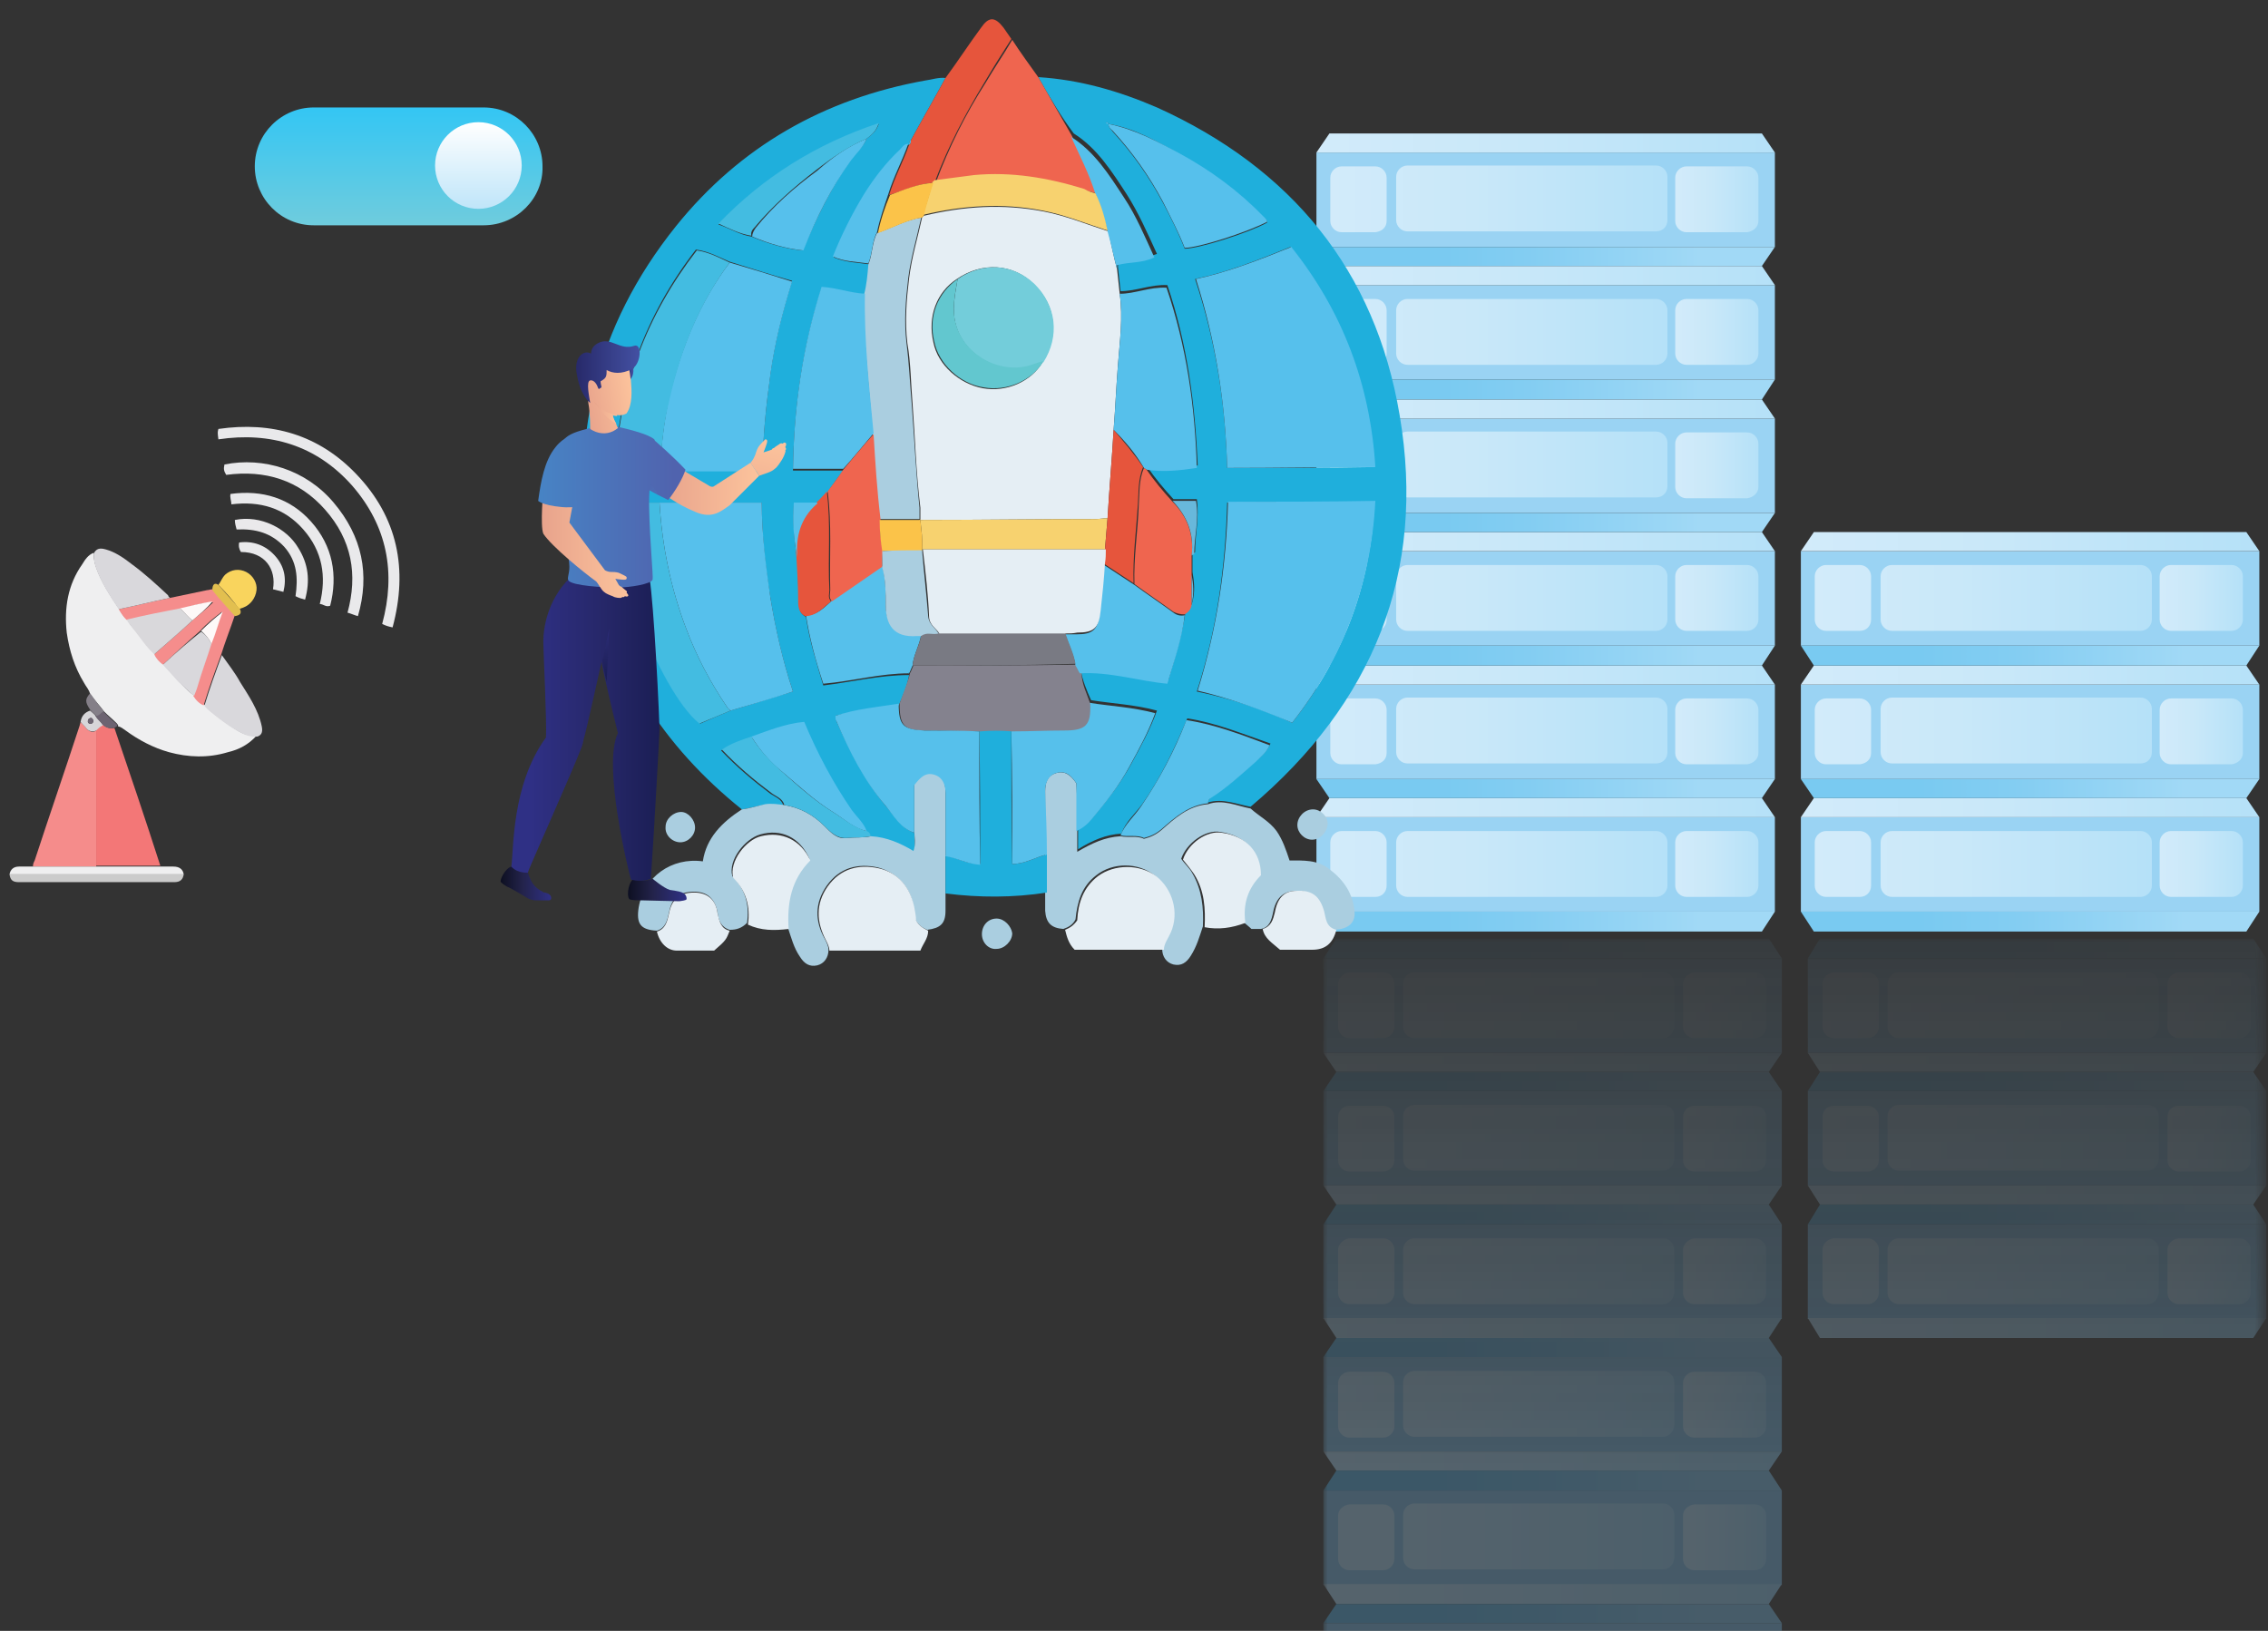 <svg xmlns="http://www.w3.org/2000/svg" viewBox="0 0 261.7 188.2" enable-background="new 0 0 261.7 188.2" xml:space="preserve"><rect x="0" y="0" width="261.7" height="188.2" fill="#333333" stroke="none"/><defs><filter id="a" filterUnits="userSpaceOnUse" x="152.7" y="108.3" width="108.8" height="92.1"><feFlood style="flood-color:white;flood-opacity:1" result="back"/><feBlend in="SourceGraphic" in2="back"/></filter></defs><mask maskUnits="userSpaceOnUse" x="152.7" y="108.3" width="108.8" height="92.1" id="c"><g filter="url(#a)"><linearGradient id="b" gradientUnits="userSpaceOnUse" x1="194.577" y1="285.959" x2="194.577" y2="89.546"><stop offset=".596" style="stop-color:#010101"/><stop offset="1" style="stop-color:#010101;stop-opacity:0"/></linearGradient><path fill="url(#b)" d="M114.8 89.5h159.6v196.4H114.8z"/></g></mask><g opacity=".3" mask="url(#c)"><path fill="#71B6E4" d="M152.7 110.6h52.9v10.9h-52.9z"/><linearGradient id="d" gradientUnits="userSpaceOnUse" x1="152.701" y1="168.981" x2="205.583" y2="168.981" gradientTransform="matrix(1 0 0 -1 0 291.55)"><stop offset="0" style="stop-color:#a6d4f2"/><stop offset=".423" style="stop-color:#9dd0f0"/><stop offset="1" style="stop-color:#88c7ee"/></linearGradient><path fill="url(#d)" d="M204.1 123.7h-49.9l-1.5-2.2h52.9z"/><linearGradient id="e" gradientUnits="userSpaceOnUse" x1="152.701" y1="182.095" x2="205.583" y2="182.095" gradientTransform="matrix(1 0 0 -1 0 291.55)"><stop offset=".259" style="stop-color:#4eabe0"/><stop offset=".464" style="stop-color:#58afe2"/><stop offset=".784" style="stop-color:#71bae7"/><stop offset=".837" style="stop-color:#76bce8"/></linearGradient><path fill="url(#e)" d="M205.6 110.6h-52.9l1.5-2.3h49.9z"/><linearGradient id="f" gradientUnits="userSpaceOnUse" x1="154.403" y1="175.522" x2="193.148" y2="175.522" gradientTransform="matrix(1 0 0 -1 0 291.55)"><stop offset="0" style="stop-color:#a6d4f2"/><stop offset=".423" style="stop-color:#9dd0f0"/><stop offset="1" style="stop-color:#88c7ee"/></linearGradient><path fill="url(#f)" d="M191.9 119.8h-28.7c-.7 0-1.3-.6-1.3-1.3v-5c0-.7.6-1.3 1.3-1.3h28.7c.7 0 1.3.6 1.3 1.3v5c-.1.7-.6 1.3-1.3 1.3zm-37.5-6.3v5c0 .7.6 1.3 1.3 1.3h3.9c.7 0 1.3-.6 1.3-1.3v-5c0-.7-.6-1.3-1.3-1.3h-3.9c-.7.1-1.3.7-1.3 1.3z"/><linearGradient id="g" gradientUnits="userSpaceOnUse" x1="194.195" y1="175.522" x2="203.685" y2="175.522" gradientTransform="matrix(1 0 0 -1 0 291.55)"><stop offset="0" style="stop-color:#a6d4f2"/><stop offset=".423" style="stop-color:#9dd0f0"/><stop offset="1" style="stop-color:#88c7ee"/></linearGradient><path fill="url(#g)" d="M194.2 113.5v5c0 .7.6 1.3 1.3 1.3h7c.7 0 1.3-.6 1.3-1.3v-5c0-.7-.6-1.3-1.3-1.3h-7c-.7.1-1.3.7-1.3 1.3z"/><path fill="#71B6E4" d="M152.7 125.9h52.9v10.9h-52.9z"/><linearGradient id="h" gradientUnits="userSpaceOnUse" x1="152.701" y1="153.634" x2="205.583" y2="153.634" gradientTransform="matrix(1 0 0 -1 0 291.55)"><stop offset="0" style="stop-color:#a6d4f2"/><stop offset=".423" style="stop-color:#9dd0f0"/><stop offset="1" style="stop-color:#88c7ee"/></linearGradient><path fill="url(#h)" d="M204.1 139h-49.9l-1.5-2.2h52.9z"/><linearGradient id="i" gradientUnits="userSpaceOnUse" x1="152.701" y1="166.748" x2="205.583" y2="166.748" gradientTransform="matrix(1 0 0 -1 0 291.55)"><stop offset=".259" style="stop-color:#4eabe0"/><stop offset=".464" style="stop-color:#58afe2"/><stop offset=".784" style="stop-color:#71bae7"/><stop offset=".837" style="stop-color:#76bce8"/></linearGradient><path fill="url(#i)" d="M205.6 125.9h-52.9l1.5-2.2h49.9z"/><linearGradient id="j" gradientUnits="userSpaceOnUse" x1="154.403" y1="160.175" x2="193.148" y2="160.175" gradientTransform="matrix(1 0 0 -1 0 291.55)"><stop offset="0" style="stop-color:#a6d4f2"/><stop offset=".423" style="stop-color:#9dd0f0"/><stop offset="1" style="stop-color:#88c7ee"/></linearGradient><path fill="url(#j)" d="M191.9 135.1h-28.7c-.7 0-1.3-.6-1.3-1.3v-5c0-.7.6-1.3 1.3-1.3h28.7c.7 0 1.3.6 1.3 1.3v5c-.1.7-.6 1.3-1.3 1.3zm-37.5-6.2v5c0 .7.6 1.3 1.3 1.3h3.9c.7 0 1.3-.6 1.3-1.3v-5c0-.7-.6-1.3-1.3-1.3h-3.9c-.7 0-1.3.6-1.3 1.3z"/><linearGradient id="k" gradientUnits="userSpaceOnUse" x1="194.195" y1="160.175" x2="203.685" y2="160.175" gradientTransform="matrix(1 0 0 -1 0 291.55)"><stop offset="0" style="stop-color:#a6d4f2"/><stop offset=".423" style="stop-color:#9dd0f0"/><stop offset="1" style="stop-color:#88c7ee"/></linearGradient><path fill="url(#k)" d="M194.2 128.9v5c0 .7.6 1.3 1.3 1.3h7c.7 0 1.3-.6 1.3-1.3v-5c0-.7-.6-1.3-1.3-1.3h-7c-.7 0-1.3.6-1.3 1.3z"/><path fill="#71B6E4" d="M152.7 141.3h52.9v10.9h-52.9z"/><linearGradient id="l" gradientUnits="userSpaceOnUse" x1="152.701" y1="138.287" x2="205.583" y2="138.287" gradientTransform="matrix(1 0 0 -1 0 291.55)"><stop offset="0" style="stop-color:#a6d4f2"/><stop offset=".423" style="stop-color:#9dd0f0"/><stop offset="1" style="stop-color:#88c7ee"/></linearGradient><path fill="url(#l)" d="M204.1 154.4h-49.9l-1.5-2.3h52.9z"/><linearGradient id="m" gradientUnits="userSpaceOnUse" x1="152.701" y1="151.401" x2="205.583" y2="151.401" gradientTransform="matrix(1 0 0 -1 0 291.55)"><stop offset=".259" style="stop-color:#4eabe0"/><stop offset=".464" style="stop-color:#58afe2"/><stop offset=".784" style="stop-color:#71bae7"/><stop offset=".837" style="stop-color:#76bce8"/></linearGradient><path fill="url(#m)" d="M205.6 141.3h-52.9l1.5-2.3h49.9z"/><linearGradient id="n" gradientUnits="userSpaceOnUse" x1="154.403" y1="144.827" x2="193.148" y2="144.827" gradientTransform="matrix(1 0 0 -1 0 291.55)"><stop offset="0" style="stop-color:#a6d4f2"/><stop offset=".423" style="stop-color:#9dd0f0"/><stop offset="1" style="stop-color:#88c7ee"/></linearGradient><path fill="url(#n)" d="M191.9 150.5h-28.7c-.7 0-1.3-.6-1.3-1.3v-5c0-.7.6-1.3 1.3-1.3h28.7c.7 0 1.3.6 1.3 1.3v5c-.1.7-.6 1.3-1.3 1.3zm-37.5-6.3v5c0 .7.6 1.3 1.3 1.3h3.9c.7 0 1.3-.6 1.3-1.3v-5c0-.7-.6-1.3-1.3-1.3h-3.9c-.7.1-1.3.7-1.3 1.3z"/><linearGradient id="o" gradientUnits="userSpaceOnUse" x1="194.195" y1="144.827" x2="203.685" y2="144.827" gradientTransform="matrix(1 0 0 -1 0 291.55)"><stop offset="0" style="stop-color:#a6d4f2"/><stop offset=".423" style="stop-color:#9dd0f0"/><stop offset="1" style="stop-color:#88c7ee"/></linearGradient><path fill="url(#o)" d="M194.2 144.2v5c0 .7.6 1.3 1.3 1.3h7c.7 0 1.3-.6 1.3-1.3v-5c0-.7-.6-1.3-1.3-1.3h-7c-.7.1-1.3.7-1.3 1.3z"/><path fill="#71B6E4" d="M152.7 156.6h52.9v10.9h-52.9z"/><linearGradient id="p" gradientUnits="userSpaceOnUse" x1="152.701" y1="122.94" x2="205.583" y2="122.94" gradientTransform="matrix(1 0 0 -1 0 291.55)"><stop offset="0" style="stop-color:#a6d4f2"/><stop offset=".423" style="stop-color:#9dd0f0"/><stop offset="1" style="stop-color:#88c7ee"/></linearGradient><path fill="url(#p)" d="M204.1 169.7h-49.9l-1.5-2.2h52.9z"/><linearGradient id="q" gradientUnits="userSpaceOnUse" x1="152.701" y1="136.053" x2="205.583" y2="136.053" gradientTransform="matrix(1 0 0 -1 0 291.55)"><stop offset=".259" style="stop-color:#4eabe0"/><stop offset=".464" style="stop-color:#58afe2"/><stop offset=".784" style="stop-color:#71bae7"/><stop offset=".837" style="stop-color:#76bce8"/></linearGradient><path fill="url(#q)" d="M205.6 156.6h-52.9l1.5-2.2h49.9z"/><linearGradient id="r" gradientUnits="userSpaceOnUse" x1="154.403" y1="129.48" x2="193.148" y2="129.48" gradientTransform="matrix(1 0 0 -1 0 291.55)"><stop offset="0" style="stop-color:#a6d4f2"/><stop offset=".423" style="stop-color:#9dd0f0"/><stop offset="1" style="stop-color:#88c7ee"/></linearGradient><path fill="url(#r)" d="M191.9 165.8h-28.7c-.7 0-1.3-.6-1.3-1.3v-5c0-.7.6-1.3 1.3-1.3h28.7c.7 0 1.3.6 1.3 1.3v5c-.1.7-.6 1.3-1.3 1.3zm-37.5-6.2v5c0 .7.6 1.3 1.3 1.3h3.9c.7 0 1.3-.6 1.3-1.3v-5c0-.7-.6-1.3-1.3-1.3h-3.9c-.7 0-1.3.6-1.3 1.3z"/><linearGradient id="s" gradientUnits="userSpaceOnUse" x1="194.195" y1="129.48" x2="203.685" y2="129.48" gradientTransform="matrix(1 0 0 -1 0 291.55)"><stop offset="0" style="stop-color:#a6d4f2"/><stop offset=".423" style="stop-color:#9dd0f0"/><stop offset="1" style="stop-color:#88c7ee"/></linearGradient><path fill="url(#s)" d="M194.2 159.6v5c0 .7.6 1.3 1.3 1.3h7c.7 0 1.3-.6 1.3-1.3v-5c0-.7-.6-1.3-1.3-1.3h-7c-.7 0-1.3.6-1.3 1.3z"/><path fill="#71B6E4" d="M152.7 172h52.9v10.9h-52.9z"/><linearGradient id="t" gradientUnits="userSpaceOnUse" x1="152.701" y1="107.592" x2="205.583" y2="107.592" gradientTransform="matrix(1 0 0 -1 0 291.55)"><stop offset="0" style="stop-color:#a6d4f2"/><stop offset=".423" style="stop-color:#9dd0f0"/><stop offset="1" style="stop-color:#88c7ee"/></linearGradient><path fill="url(#t)" d="M204.1 185.1h-49.9l-1.5-2.3h52.9z"/><linearGradient id="u" gradientUnits="userSpaceOnUse" x1="152.701" y1="120.706" x2="205.583" y2="120.706" gradientTransform="matrix(1 0 0 -1 0 291.55)"><stop offset=".259" style="stop-color:#4eabe0"/><stop offset=".464" style="stop-color:#58afe2"/><stop offset=".784" style="stop-color:#71bae7"/><stop offset=".837" style="stop-color:#76bce8"/></linearGradient><path fill="url(#u)" d="M205.6 172h-52.9l1.5-2.3h49.9z"/><linearGradient id="v" gradientUnits="userSpaceOnUse" x1="154.403" y1="114.133" x2="193.148" y2="114.133" gradientTransform="matrix(1 0 0 -1 0 291.55)"><stop offset="0" style="stop-color:#a6d4f2"/><stop offset=".423" style="stop-color:#9dd0f0"/><stop offset="1" style="stop-color:#88c7ee"/></linearGradient><path fill="url(#v)" d="M191.9 181.1h-28.7c-.7 0-1.3-.6-1.3-1.3v-5c0-.7.6-1.3 1.3-1.3h28.7c.7 0 1.3.6 1.3 1.3v5c-.1.8-.6 1.3-1.3 1.3zm-37.5-6.2v5c0 .7.6 1.3 1.3 1.3h3.9c.7 0 1.3-.6 1.3-1.3v-5c0-.7-.6-1.3-1.3-1.3h-3.9c-.7.1-1.3.6-1.3 1.3z"/><linearGradient id="w" gradientUnits="userSpaceOnUse" x1="194.195" y1="114.133" x2="203.685" y2="114.133" gradientTransform="matrix(1 0 0 -1 0 291.55)"><stop offset="0" style="stop-color:#a6d4f2"/><stop offset=".423" style="stop-color:#9dd0f0"/><stop offset="1" style="stop-color:#88c7ee"/></linearGradient><path fill="url(#w)" d="M194.2 174.9v5c0 .7.6 1.3 1.3 1.3h7c.7 0 1.3-.6 1.3-1.3v-5c0-.7-.6-1.3-1.3-1.3h-7c-.7.1-1.3.6-1.3 1.3z"/><path fill="#71B6E4" d="M152.7 187.3h52.9v10.9h-52.9z"/><linearGradient id="x" gradientUnits="userSpaceOnUse" x1="152.701" y1="92.245" x2="205.583" y2="92.245" gradientTransform="matrix(1 0 0 -1 0 291.55)"><stop offset="0" style="stop-color:#a6d4f2"/><stop offset=".423" style="stop-color:#9dd0f0"/><stop offset="1" style="stop-color:#88c7ee"/></linearGradient><path fill="url(#x)" d="M204.1 200.4h-49.9l-1.5-2.2h52.9z"/><linearGradient id="y" gradientUnits="userSpaceOnUse" x1="152.701" y1="105.359" x2="205.583" y2="105.359" gradientTransform="matrix(1 0 0 -1 0 291.55)"><stop offset=".259" style="stop-color:#4eabe0"/><stop offset=".464" style="stop-color:#58afe2"/><stop offset=".784" style="stop-color:#71bae7"/><stop offset=".837" style="stop-color:#76bce8"/></linearGradient><path fill="url(#y)" d="M205.6 187.3h-52.9l1.5-2.2h49.9z"/><linearGradient id="z" gradientUnits="userSpaceOnUse" x1="154.403" y1="98.786" x2="193.148" y2="98.786" gradientTransform="matrix(1 0 0 -1 0 291.55)"><stop offset="0" style="stop-color:#a6d4f2"/><stop offset=".423" style="stop-color:#9dd0f0"/><stop offset="1" style="stop-color:#88c7ee"/></linearGradient><path fill="url(#z)" d="M191.9 196.5h-28.7c-.7 0-1.3-.6-1.3-1.3v-5c0-.7.6-1.3 1.3-1.3h28.7c.7 0 1.3.6 1.3 1.3v5c-.1.7-.6 1.3-1.3 1.3zm-37.5-6.2v5c0 .7.6 1.3 1.3 1.3h3.9c.7 0 1.3-.6 1.3-1.3v-5c0-.7-.6-1.3-1.3-1.3h-3.9c-.7 0-1.3.6-1.3 1.3z"/><linearGradient id="A" gradientUnits="userSpaceOnUse" x1="194.195" y1="98.786" x2="203.685" y2="98.786" gradientTransform="matrix(1 0 0 -1 0 291.55)"><stop offset="0" style="stop-color:#a6d4f2"/><stop offset=".423" style="stop-color:#9dd0f0"/><stop offset="1" style="stop-color:#88c7ee"/></linearGradient><path fill="url(#A)" d="M194.2 190.3v5c0 .7.6 1.3 1.3 1.3h7c.7 0 1.3-.6 1.3-1.3v-5c0-.7-.6-1.3-1.3-1.3h-7c-.7 0-1.3.6-1.3 1.3z"/><path fill="#71B6E4" d="M208.6 110.6h52.9v10.9h-52.9z"/><linearGradient id="B" gradientUnits="userSpaceOnUse" x1="208.588" y1="168.981" x2="261.469" y2="168.981" gradientTransform="matrix(1 0 0 -1 0 291.55)"><stop offset="0" style="stop-color:#a6d4f2"/><stop offset=".423" style="stop-color:#9dd0f0"/><stop offset="1" style="stop-color:#88c7ee"/></linearGradient><path fill="url(#B)" d="M260 123.7h-50l-1.4-2.2h52.9z"/><linearGradient id="C" gradientUnits="userSpaceOnUse" x1="208.588" y1="182.095" x2="261.469" y2="182.095" gradientTransform="matrix(1 0 0 -1 0 291.55)"><stop offset=".259" style="stop-color:#4eabe0"/><stop offset=".464" style="stop-color:#58afe2"/><stop offset=".784" style="stop-color:#71bae7"/><stop offset=".837" style="stop-color:#76bce8"/></linearGradient><path fill="url(#C)" d="M261.5 110.6h-52.9l1.4-2.3h50z"/><linearGradient id="D" gradientUnits="userSpaceOnUse" x1="210.289" y1="175.522" x2="249.034" y2="175.522" gradientTransform="matrix(1 0 0 -1 0 291.55)"><stop offset="0" style="stop-color:#a6d4f2"/><stop offset=".423" style="stop-color:#9dd0f0"/><stop offset="1" style="stop-color:#88c7ee"/></linearGradient><path fill="url(#D)" d="M247.8 119.8h-28.7c-.7 0-1.3-.6-1.3-1.3v-5c0-.7.6-1.3 1.3-1.3h28.7c.7 0 1.3.6 1.3 1.3v5c-.1.7-.6 1.3-1.3 1.3zm-37.5-6.3v5c0 .7.6 1.3 1.3 1.3h3.9c.7 0 1.3-.6 1.3-1.3v-5c0-.7-.6-1.3-1.3-1.3h-3.9c-.8.1-1.3.7-1.3 1.3z"/><linearGradient id="E" gradientUnits="userSpaceOnUse" x1="250.082" y1="175.522" x2="259.572" y2="175.522" gradientTransform="matrix(1 0 0 -1 0 291.55)"><stop offset="0" style="stop-color:#a6d4f2"/><stop offset=".423" style="stop-color:#9dd0f0"/><stop offset="1" style="stop-color:#88c7ee"/></linearGradient><path fill="url(#E)" d="M250.1 113.5v5c0 .7.6 1.3 1.3 1.3h7c.7 0 1.3-.6 1.3-1.3v-5c0-.7-.6-1.3-1.3-1.3h-7c-.8.1-1.3.7-1.3 1.3z"/><path fill="#71B6E4" d="M208.6 125.9h52.9v10.9h-52.9z"/><linearGradient id="F" gradientUnits="userSpaceOnUse" x1="208.588" y1="153.634" x2="261.469" y2="153.634" gradientTransform="matrix(1 0 0 -1 0 291.55)"><stop offset="0" style="stop-color:#a6d4f2"/><stop offset=".423" style="stop-color:#9dd0f0"/><stop offset="1" style="stop-color:#88c7ee"/></linearGradient><path fill="url(#F)" d="M260 139h-50l-1.4-2.2h52.9z"/><linearGradient id="G" gradientUnits="userSpaceOnUse" x1="208.588" y1="166.748" x2="261.469" y2="166.748" gradientTransform="matrix(1 0 0 -1 0 291.55)"><stop offset=".259" style="stop-color:#4eabe0"/><stop offset=".464" style="stop-color:#58afe2"/><stop offset=".784" style="stop-color:#71bae7"/><stop offset=".837" style="stop-color:#76bce8"/></linearGradient><path fill="url(#G)" d="M261.5 125.9h-52.9l1.4-2.2h50z"/><linearGradient id="H" gradientUnits="userSpaceOnUse" x1="210.289" y1="160.175" x2="249.034" y2="160.175" gradientTransform="matrix(1 0 0 -1 0 291.55)"><stop offset="0" style="stop-color:#a6d4f2"/><stop offset=".423" style="stop-color:#9dd0f0"/><stop offset="1" style="stop-color:#88c7ee"/></linearGradient><path fill="url(#H)" d="M247.8 135.1h-28.7c-.7 0-1.3-.6-1.3-1.3v-5c0-.7.6-1.3 1.3-1.3h28.7c.7 0 1.3.6 1.3 1.3v5c-.1.7-.6 1.3-1.3 1.3zm-37.5-6.2v5c0 .7.6 1.3 1.3 1.3h3.9c.7 0 1.3-.6 1.3-1.3v-5c0-.7-.6-1.3-1.3-1.3h-3.9c-.8 0-1.3.6-1.3 1.3z"/><linearGradient id="I" gradientUnits="userSpaceOnUse" x1="250.082" y1="160.175" x2="259.572" y2="160.175" gradientTransform="matrix(1 0 0 -1 0 291.55)"><stop offset="0" style="stop-color:#a6d4f2"/><stop offset=".423" style="stop-color:#9dd0f0"/><stop offset="1" style="stop-color:#88c7ee"/></linearGradient><path fill="url(#I)" d="M250.1 128.9v5c0 .7.6 1.3 1.3 1.3h7c.7 0 1.3-.6 1.3-1.3v-5c0-.7-.6-1.3-1.3-1.3h-7c-.8 0-1.3.6-1.3 1.3z"/><path fill="#71B6E4" d="M208.6 141.3h52.9v10.9h-52.9z"/><linearGradient id="J" gradientUnits="userSpaceOnUse" x1="208.588" y1="138.287" x2="261.469" y2="138.287" gradientTransform="matrix(1 0 0 -1 0 291.55)"><stop offset="0" style="stop-color:#a6d4f2"/><stop offset=".423" style="stop-color:#9dd0f0"/><stop offset="1" style="stop-color:#88c7ee"/></linearGradient><path fill="url(#J)" d="M260 154.4h-50l-1.4-2.3h52.9z"/><linearGradient id="K" gradientUnits="userSpaceOnUse" x1="208.588" y1="151.401" x2="261.469" y2="151.401" gradientTransform="matrix(1 0 0 -1 0 291.55)"><stop offset=".259" style="stop-color:#4eabe0"/><stop offset=".464" style="stop-color:#58afe2"/><stop offset=".784" style="stop-color:#71bae7"/><stop offset=".837" style="stop-color:#76bce8"/></linearGradient><path fill="url(#K)" d="M261.5 141.3h-52.9l1.4-2.3h50z"/><linearGradient id="L" gradientUnits="userSpaceOnUse" x1="210.289" y1="144.827" x2="249.034" y2="144.827" gradientTransform="matrix(1 0 0 -1 0 291.55)"><stop offset="0" style="stop-color:#a6d4f2"/><stop offset=".423" style="stop-color:#9dd0f0"/><stop offset="1" style="stop-color:#88c7ee"/></linearGradient><path fill="url(#L)" d="M247.8 150.5h-28.7c-.7 0-1.3-.6-1.3-1.3v-5c0-.7.6-1.3 1.3-1.3h28.7c.7 0 1.3.6 1.3 1.3v5c-.1.7-.6 1.3-1.3 1.3zm-37.5-6.3v5c0 .7.6 1.3 1.3 1.3h3.9c.7 0 1.3-.6 1.3-1.3v-5c0-.7-.6-1.3-1.3-1.3h-3.9c-.8.1-1.3.7-1.3 1.3z"/><linearGradient id="M" gradientUnits="userSpaceOnUse" x1="250.082" y1="144.827" x2="259.572" y2="144.827" gradientTransform="matrix(1 0 0 -1 0 291.55)"><stop offset="0" style="stop-color:#a6d4f2"/><stop offset=".423" style="stop-color:#9dd0f0"/><stop offset="1" style="stop-color:#88c7ee"/></linearGradient><path fill="url(#M)" d="M250.1 144.2v5c0 .7.6 1.3 1.3 1.3h7c.7 0 1.3-.6 1.3-1.3v-5c0-.7-.6-1.3-1.3-1.3h-7c-.8.1-1.3.7-1.3 1.3z"/></g><path fill="#9AD3F3" d="M151.9 94.3h52.9v10.9h-52.9z"/><linearGradient id="N" gradientUnits="userSpaceOnUse" x1="151.911" y1="93.219" x2="204.796" y2="93.219"><stop offset="0" style="stop-color:#d2ebfa"/><stop offset=".424" style="stop-color:#c9e8f9"/><stop offset="1" style="stop-color:#b5e1f8"/></linearGradient><path fill="url(#N)" d="M203.3 92.1h-49.9l-1.5 2.2h52.9z"/><linearGradient id="O" gradientUnits="userSpaceOnUse" x1="151.911" y1="106.334" x2="204.796" y2="106.334"><stop offset=".259" style="stop-color:#79caf1"/><stop offset=".463" style="stop-color:#83cdf2"/><stop offset=".781" style="stop-color:#9cd7f5"/><stop offset=".837" style="stop-color:#a1d9f6"/></linearGradient><path fill="url(#O)" d="M204.8 105.2h-52.9l1.5 2.3h49.9z"/><linearGradient id="P" gradientUnits="userSpaceOnUse" x1="153.613" y1="99.76" x2="192.361" y2="99.76"><stop offset="0" style="stop-color:#d2ebfa"/><stop offset=".424" style="stop-color:#c9e8f9"/><stop offset="1" style="stop-color:#b5e1f8"/></linearGradient><path fill="url(#P)" d="M191.1 103.5h-28.7c-.7 0-1.3-.6-1.3-1.3v-5c0-.7.6-1.3 1.3-1.3h28.7c.7 0 1.3.6 1.3 1.3v5c0 .7-.6 1.3-1.3 1.3zm-31.1-1.3v-5c0-.7-.6-1.3-1.3-1.3h-3.9c-.7 0-1.3.6-1.3 1.3v5c0 .7.6 1.3 1.3 1.3h3.9c.8 0 1.3-.6 1.3-1.3z"/><linearGradient id="Q" gradientUnits="userSpaceOnUse" x1="193.408" y1="99.76" x2="202.898" y2="99.76"><stop offset="0" style="stop-color:#d2ebfa"/><stop offset=".424" style="stop-color:#c9e8f9"/><stop offset="1" style="stop-color:#b5e1f8"/></linearGradient><path fill="url(#Q)" d="M202.9 102.2v-5c0-.7-.6-1.3-1.3-1.3h-7c-.7 0-1.3.6-1.3 1.3v5c0 .7.6 1.3 1.3 1.3h7c.7 0 1.3-.6 1.3-1.3z"/><path fill="#9AD3F3" d="M151.9 79h52.9v10.9h-52.9z"/><linearGradient id="R" gradientUnits="userSpaceOnUse" x1="151.911" y1="77.871" x2="204.796" y2="77.871"><stop offset="0" style="stop-color:#d2ebfa"/><stop offset=".424" style="stop-color:#c9e8f9"/><stop offset="1" style="stop-color:#b5e1f8"/></linearGradient><path fill="url(#R)" d="M203.3 76.8h-49.9l-1.5 2.2h52.9z"/><linearGradient id="S" gradientUnits="userSpaceOnUse" x1="151.911" y1="90.985" x2="204.796" y2="90.985"><stop offset=".259" style="stop-color:#79caf1"/><stop offset=".463" style="stop-color:#83cdf2"/><stop offset=".781" style="stop-color:#9cd7f5"/><stop offset=".837" style="stop-color:#a1d9f6"/></linearGradient><path fill="url(#S)" d="M204.8 89.9h-52.9l1.5 2.2h49.9z"/><linearGradient id="T" gradientUnits="userSpaceOnUse" x1="153.613" y1="84.412" x2="192.361" y2="84.412"><stop offset="0" style="stop-color:#d2ebfa"/><stop offset=".424" style="stop-color:#c9e8f9"/><stop offset="1" style="stop-color:#b5e1f8"/></linearGradient><path fill="url(#T)" d="M191.1 88.1h-28.7c-.7 0-1.3-.6-1.3-1.3v-5c0-.7.6-1.3 1.3-1.3h28.7c.7 0 1.3.6 1.3 1.3v5c0 .8-.6 1.3-1.3 1.3zM160 86.9v-5c0-.7-.6-1.3-1.3-1.3h-3.9c-.7 0-1.3.6-1.3 1.3v5c0 .7.6 1.3 1.3 1.3h3.9c.8-.1 1.3-.6 1.3-1.3z"/><linearGradient id="U" gradientUnits="userSpaceOnUse" x1="193.408" y1="84.412" x2="202.898" y2="84.412"><stop offset="0" style="stop-color:#d2ebfa"/><stop offset=".424" style="stop-color:#c9e8f9"/><stop offset="1" style="stop-color:#b5e1f8"/></linearGradient><path fill="url(#U)" d="M202.9 86.9v-5c0-.7-.6-1.3-1.3-1.3h-7c-.7 0-1.3.6-1.3 1.3v5c0 .7.6 1.3 1.3 1.3h7c.7-.1 1.3-.6 1.3-1.3z"/><path fill="#9AD3F3" d="M151.9 63.6h52.9v10.9h-52.9z"/><linearGradient id="V" gradientUnits="userSpaceOnUse" x1="151.911" y1="62.522" x2="204.796" y2="62.522"><stop offset="0" style="stop-color:#d2ebfa"/><stop offset=".424" style="stop-color:#c9e8f9"/><stop offset="1" style="stop-color:#b5e1f8"/></linearGradient><path fill="url(#V)" d="M203.3 61.4h-49.9l-1.5 2.2h52.9z"/><linearGradient id="W" gradientUnits="userSpaceOnUse" x1="151.911" y1="75.637" x2="204.796" y2="75.637"><stop offset=".259" style="stop-color:#79caf1"/><stop offset=".463" style="stop-color:#83cdf2"/><stop offset=".781" style="stop-color:#9cd7f5"/><stop offset=".837" style="stop-color:#a1d9f6"/></linearGradient><path fill="url(#W)" d="M204.8 74.5h-52.9l1.5 2.3h49.9z"/><linearGradient id="X" gradientUnits="userSpaceOnUse" x1="153.613" y1="69.064" x2="192.361" y2="69.064"><stop offset="0" style="stop-color:#d2ebfa"/><stop offset=".424" style="stop-color:#c9e8f9"/><stop offset="1" style="stop-color:#b5e1f8"/></linearGradient><path fill="url(#X)" d="M191.1 72.8h-28.7c-.7 0-1.3-.6-1.3-1.3v-5c0-.7.6-1.3 1.3-1.3h28.7c.7 0 1.3.6 1.3 1.3v5c0 .7-.6 1.3-1.3 1.3zM160 71.5v-5c0-.7-.6-1.3-1.3-1.3h-3.9c-.7 0-1.3.6-1.3 1.3v5c0 .7.6 1.3 1.3 1.3h3.9c.8 0 1.3-.6 1.3-1.3z"/><linearGradient id="Y" gradientUnits="userSpaceOnUse" x1="193.408" y1="69.064" x2="202.898" y2="69.064"><stop offset="0" style="stop-color:#d2ebfa"/><stop offset=".424" style="stop-color:#c9e8f9"/><stop offset="1" style="stop-color:#b5e1f8"/></linearGradient><path fill="url(#Y)" d="M202.9 71.5v-5c0-.7-.6-1.3-1.3-1.3h-7c-.7 0-1.3.6-1.3 1.3v5c0 .7.6 1.3 1.3 1.3h7c.7 0 1.3-.6 1.3-1.3z"/><path fill="#9AD3F3" d="M151.9 48.3h52.9v10.9h-52.9z"/><linearGradient id="Z" gradientUnits="userSpaceOnUse" x1="151.911" y1="47.174" x2="204.796" y2="47.174"><stop offset="0" style="stop-color:#d2ebfa"/><stop offset=".424" style="stop-color:#c9e8f9"/><stop offset="1" style="stop-color:#b5e1f8"/></linearGradient><path fill="url(#Z)" d="M203.3 46.1h-49.9l-1.5 2.2h52.9z"/><linearGradient id="aa" gradientUnits="userSpaceOnUse" x1="151.911" y1="60.289" x2="204.796" y2="60.289"><stop offset=".259" style="stop-color:#79caf1"/><stop offset=".463" style="stop-color:#83cdf2"/><stop offset=".781" style="stop-color:#9cd7f5"/><stop offset=".837" style="stop-color:#a1d9f6"/></linearGradient><path fill="url(#aa)" d="M204.8 59.2h-52.9l1.5 2.2h49.9z"/><linearGradient id="ab" gradientUnits="userSpaceOnUse" x1="153.613" y1="53.715" x2="192.361" y2="53.715"><stop offset="0" style="stop-color:#d2ebfa"/><stop offset=".424" style="stop-color:#c9e8f9"/><stop offset="1" style="stop-color:#b5e1f8"/></linearGradient><path fill="url(#ab)" d="M191.1 57.4h-28.7c-.7 0-1.3-.6-1.3-1.3v-5c0-.7.6-1.3 1.3-1.3h28.7c.7 0 1.3.6 1.3 1.3v5c0 .8-.6 1.3-1.3 1.3zM160 56.2v-5c0-.7-.6-1.3-1.3-1.3h-3.9c-.7 0-1.3.6-1.3 1.3v5c0 .7.6 1.3 1.3 1.3h3.9c.8-.1 1.3-.6 1.3-1.3z"/><linearGradient id="ac" gradientUnits="userSpaceOnUse" x1="193.408" y1="53.715" x2="202.898" y2="53.715"><stop offset="0" style="stop-color:#d2ebfa"/><stop offset=".424" style="stop-color:#c9e8f9"/><stop offset="1" style="stop-color:#b5e1f8"/></linearGradient><path fill="url(#ac)" d="M202.9 56.2v-5c0-.7-.6-1.3-1.3-1.3h-7c-.7 0-1.3.6-1.3 1.3v5c0 .7.6 1.3 1.3 1.3h7c.7-.1 1.3-.6 1.3-1.3z"/><path fill="#9AD3F3" d="M151.9 32.9h52.9v10.9h-52.9z"/><linearGradient id="ad" gradientUnits="userSpaceOnUse" x1="151.911" y1="31.826" x2="204.796" y2="31.826"><stop offset="0" style="stop-color:#d2ebfa"/><stop offset=".424" style="stop-color:#c9e8f9"/><stop offset="1" style="stop-color:#b5e1f8"/></linearGradient><path fill="url(#ad)" d="M203.3 30.7h-49.9l-1.5 2.2h52.9z"/><linearGradient id="ae" gradientUnits="userSpaceOnUse" x1="151.911" y1="44.941" x2="204.796" y2="44.941"><stop offset=".259" style="stop-color:#79caf1"/><stop offset=".463" style="stop-color:#83cdf2"/><stop offset=".781" style="stop-color:#9cd7f5"/><stop offset=".837" style="stop-color:#a1d9f6"/></linearGradient><path fill="url(#ae)" d="M204.8 43.8h-52.9l1.5 2.3h49.9z"/><linearGradient id="af" gradientUnits="userSpaceOnUse" x1="153.613" y1="38.367" x2="192.361" y2="38.367"><stop offset="0" style="stop-color:#d2ebfa"/><stop offset=".424" style="stop-color:#c9e8f9"/><stop offset="1" style="stop-color:#b5e1f8"/></linearGradient><path fill="url(#af)" d="M191.1 42.1h-28.7c-.7 0-1.3-.6-1.3-1.3v-5c0-.7.6-1.3 1.3-1.3h28.7c.7 0 1.3.6 1.3 1.3v5c0 .7-.6 1.3-1.3 1.3zM160 40.8v-5c0-.7-.6-1.3-1.3-1.3h-3.9c-.7 0-1.3.6-1.3 1.3v5c0 .7.6 1.3 1.3 1.3h3.9c.8 0 1.3-.6 1.3-1.3z"/><linearGradient id="ag" gradientUnits="userSpaceOnUse" x1="193.408" y1="38.367" x2="202.898" y2="38.367"><stop offset="0" style="stop-color:#d2ebfa"/><stop offset=".424" style="stop-color:#c9e8f9"/><stop offset="1" style="stop-color:#b5e1f8"/></linearGradient><path fill="url(#ag)" d="M202.9 40.8v-5c0-.7-.6-1.3-1.3-1.3h-7c-.7 0-1.3.6-1.3 1.3v5c0 .7.6 1.3 1.3 1.3h7c.7 0 1.3-.6 1.3-1.3z"/><path fill="#9AD3F3" d="M151.9 17.6h52.9v10.9h-52.9z"/><linearGradient id="ah" gradientUnits="userSpaceOnUse" x1="151.911" y1="16.478" x2="204.796" y2="16.478"><stop offset="0" style="stop-color:#d2ebfa"/><stop offset=".424" style="stop-color:#c9e8f9"/><stop offset="1" style="stop-color:#b5e1f8"/></linearGradient><path fill="url(#ah)" d="M203.3 15.4h-49.9l-1.5 2.2h52.9z"/><linearGradient id="ai" gradientUnits="userSpaceOnUse" x1="151.911" y1="29.593" x2="204.796" y2="29.593"><stop offset=".259" style="stop-color:#79caf1"/><stop offset=".463" style="stop-color:#83cdf2"/><stop offset=".781" style="stop-color:#9cd7f5"/><stop offset=".837" style="stop-color:#a1d9f6"/></linearGradient><path fill="url(#ai)" d="M204.8 28.5h-52.9l1.5 2.2h49.9z"/><linearGradient id="aj" gradientUnits="userSpaceOnUse" x1="153.613" y1="23.019" x2="192.361" y2="23.019"><stop offset="0" style="stop-color:#d2ebfa"/><stop offset=".424" style="stop-color:#c9e8f9"/><stop offset="1" style="stop-color:#b5e1f8"/></linearGradient><path fill="url(#aj)" d="M191.1 26.7h-28.7c-.7 0-1.3-.6-1.3-1.3v-5c0-.7.6-1.3 1.3-1.3h28.7c.7 0 1.3.6 1.3 1.3v5c0 .8-.6 1.3-1.3 1.3zM160 25.5v-5c0-.7-.6-1.3-1.3-1.3h-3.9c-.7 0-1.3.6-1.3 1.3v5c0 .7.6 1.3 1.3 1.3h3.9c.8-.1 1.3-.6 1.3-1.3z"/><linearGradient id="ak" gradientUnits="userSpaceOnUse" x1="193.408" y1="23.019" x2="202.898" y2="23.019"><stop offset="0" style="stop-color:#d2ebfa"/><stop offset=".424" style="stop-color:#c9e8f9"/><stop offset="1" style="stop-color:#b5e1f8"/></linearGradient><path fill="url(#ak)" d="M202.9 25.5v-5c0-.7-.6-1.3-1.3-1.3h-7c-.7 0-1.3.6-1.3 1.3v5c0 .7.6 1.3 1.3 1.3h7c.7-.1 1.3-.6 1.3-1.3z"/><path fill="#9AD3F3" d="M207.8 94.3h52.9v10.9h-52.9z"/><linearGradient id="al" gradientUnits="userSpaceOnUse" x1="207.802" y1="93.219" x2="260.687" y2="93.219"><stop offset="0" style="stop-color:#d2ebfa"/><stop offset=".424" style="stop-color:#c9e8f9"/><stop offset="1" style="stop-color:#b5e1f8"/></linearGradient><path fill="url(#al)" d="M259.2 92.1h-49.9l-1.5 2.2h52.9z"/><linearGradient id="am" gradientUnits="userSpaceOnUse" x1="207.802" y1="106.334" x2="260.687" y2="106.334"><stop offset=".259" style="stop-color:#79caf1"/><stop offset=".463" style="stop-color:#83cdf2"/><stop offset=".781" style="stop-color:#9cd7f5"/><stop offset=".837" style="stop-color:#a1d9f6"/></linearGradient><path fill="url(#am)" d="M260.7 105.2h-52.9l1.5 2.3h49.9z"/><linearGradient id="an" gradientUnits="userSpaceOnUse" x1="209.504" y1="99.76" x2="248.251" y2="99.76"><stop offset="0" style="stop-color:#d2ebfa"/><stop offset=".424" style="stop-color:#c9e8f9"/><stop offset="1" style="stop-color:#b5e1f8"/></linearGradient><path fill="url(#an)" d="M247 103.5h-28.7c-.7 0-1.3-.6-1.3-1.3v-5c0-.7.6-1.3 1.3-1.3H247c.7 0 1.3.6 1.3 1.3v5c0 .7-.6 1.3-1.3 1.3zm-31.1-1.3v-5c0-.7-.6-1.3-1.3-1.3h-3.9c-.7 0-1.3.6-1.3 1.3v5c0 .7.6 1.3 1.3 1.3h3.9c.8 0 1.3-.6 1.3-1.3z"/><linearGradient id="ao" gradientUnits="userSpaceOnUse" x1="249.298" y1="99.76" x2="258.789" y2="99.76"><stop offset="0" style="stop-color:#d2ebfa"/><stop offset=".424" style="stop-color:#c9e8f9"/><stop offset="1" style="stop-color:#b5e1f8"/></linearGradient><path fill="url(#ao)" d="M258.8 102.2v-5c0-.7-.6-1.3-1.3-1.3h-7c-.7 0-1.3.6-1.3 1.3v5c0 .7.6 1.3 1.3 1.3h7c.7 0 1.3-.6 1.3-1.3z"/><path fill="#9AD3F3" d="M207.8 79h52.9v10.9h-52.9z"/><linearGradient id="ap" gradientUnits="userSpaceOnUse" x1="207.802" y1="77.871" x2="260.687" y2="77.871"><stop offset="0" style="stop-color:#d2ebfa"/><stop offset=".424" style="stop-color:#c9e8f9"/><stop offset="1" style="stop-color:#b5e1f8"/></linearGradient><path fill="url(#ap)" d="M259.2 76.8h-49.9l-1.5 2.2h52.9z"/><linearGradient id="aq" gradientUnits="userSpaceOnUse" x1="207.802" y1="90.985" x2="260.687" y2="90.985"><stop offset=".259" style="stop-color:#79caf1"/><stop offset=".463" style="stop-color:#83cdf2"/><stop offset=".781" style="stop-color:#9cd7f5"/><stop offset=".837" style="stop-color:#a1d9f6"/></linearGradient><path fill="url(#aq)" d="M260.7 89.9h-52.9l1.5 2.2h49.9z"/><linearGradient id="ar" gradientUnits="userSpaceOnUse" x1="209.504" y1="84.412" x2="248.251" y2="84.412"><stop offset="0" style="stop-color:#d2ebfa"/><stop offset=".424" style="stop-color:#c9e8f9"/><stop offset="1" style="stop-color:#b5e1f8"/></linearGradient><path fill="url(#ar)" d="M247 88.1h-28.7c-.7 0-1.3-.6-1.3-1.3v-5c0-.7.6-1.3 1.3-1.3H247c.7 0 1.3.6 1.3 1.3v5c0 .8-.6 1.3-1.3 1.3zm-31.1-1.2v-5c0-.7-.6-1.3-1.3-1.3h-3.9c-.7 0-1.3.6-1.3 1.3v5c0 .7.6 1.3 1.3 1.3h3.9c.8-.1 1.3-.6 1.3-1.3z"/><linearGradient id="as" gradientUnits="userSpaceOnUse" x1="249.298" y1="84.412" x2="258.789" y2="84.412"><stop offset="0" style="stop-color:#d2ebfa"/><stop offset=".424" style="stop-color:#c9e8f9"/><stop offset="1" style="stop-color:#b5e1f8"/></linearGradient><path fill="url(#as)" d="M258.8 86.9v-5c0-.7-.6-1.3-1.3-1.3h-7c-.7 0-1.3.6-1.3 1.3v5c0 .7.6 1.3 1.3 1.3h7c.7-.1 1.3-.6 1.3-1.3z"/><path fill="#9AD3F3" d="M207.8 63.6h52.9v10.9h-52.9z"/><linearGradient id="at" gradientUnits="userSpaceOnUse" x1="207.802" y1="62.522" x2="260.687" y2="62.522"><stop offset="0" style="stop-color:#d2ebfa"/><stop offset=".424" style="stop-color:#c9e8f9"/><stop offset="1" style="stop-color:#b5e1f8"/></linearGradient><path fill="url(#at)" d="M259.2 61.4h-49.9l-1.5 2.2h52.9z"/><linearGradient id="au" gradientUnits="userSpaceOnUse" x1="207.802" y1="75.637" x2="260.687" y2="75.637"><stop offset=".259" style="stop-color:#79caf1"/><stop offset=".463" style="stop-color:#83cdf2"/><stop offset=".781" style="stop-color:#9cd7f5"/><stop offset=".837" style="stop-color:#a1d9f6"/></linearGradient><path fill="url(#au)" d="M260.7 74.5h-52.9l1.5 2.3h49.9z"/><linearGradient id="av" gradientUnits="userSpaceOnUse" x1="209.504" y1="69.064" x2="248.251" y2="69.064"><stop offset="0" style="stop-color:#d2ebfa"/><stop offset=".424" style="stop-color:#c9e8f9"/><stop offset="1" style="stop-color:#b5e1f8"/></linearGradient><path fill="url(#av)" d="M247 72.8h-28.7c-.7 0-1.3-.6-1.3-1.3v-5c0-.7.6-1.3 1.3-1.3H247c.7 0 1.3.6 1.3 1.3v5c0 .7-.6 1.3-1.3 1.3zm-31.1-1.3v-5c0-.7-.6-1.3-1.3-1.3h-3.9c-.7 0-1.3.6-1.3 1.3v5c0 .7.6 1.3 1.3 1.3h3.9c.8 0 1.3-.6 1.3-1.3z"/><linearGradient id="aw" gradientUnits="userSpaceOnUse" x1="249.298" y1="69.064" x2="258.789" y2="69.064"><stop offset="0" style="stop-color:#d2ebfa"/><stop offset=".424" style="stop-color:#c9e8f9"/><stop offset="1" style="stop-color:#b5e1f8"/></linearGradient><path fill="url(#aw)" d="M258.8 71.5v-5c0-.7-.6-1.3-1.3-1.3h-7c-.7 0-1.3.6-1.3 1.3v5c0 .7.6 1.3 1.3 1.3h7c.7 0 1.3-.6 1.3-1.3z"/><linearGradient id="ax" gradientUnits="userSpaceOnUse" x1="46.031" y1="26.003" x2="46.031" y2="12.334"><stop offset="0" style="stop-color:#6fccdd"/><stop offset="1" style="stop-color:#33c6f4"/></linearGradient><path fill="url(#ax)" d="M55.8 26H36.2c-3.8 0-6.8-3.1-6.8-6.8 0-3.8 3.1-6.8 6.8-6.8h19.6c3.8 0 6.8 3.1 6.8 6.8.1 3.7-3 6.8-6.8 6.8z"/><linearGradient id="ay" gradientUnits="userSpaceOnUse" x1="55.182" y1="24.108" x2="55.182" y2="14.142"><stop offset="0" style="stop-color:#bfe5f9"/><stop offset="1" style="stop-color:#fff"/></linearGradient><circle fill="url(#ay)" cx="55.2" cy="19.1" r="5"/><path fill="#1FAFDC" d="M119.8 8.9c4.8.3 9.3 1.6 13.7 3.5 15.5 7 25.2 18.8 28 35.5 3.1 18.2-3.1 33.3-17.2 45.2-1.6-.3-3.2-1-4.9-.5 0-.3.2-.5.4-.7 1.9-1.1 3.4-2.6 5.1-4.1.6-.5 1.3-1.1 1.7-2-3.2-1.1-6.3-2.4-9.6-2.9-1.5 3.6-3.1 6.9-5.2 9.9-.8 1.1-1.9 2-2.4 3.4-1.8.1-3.4.8-5 1.8v-2.4c.7-.3 1.3-.8 1.8-1.4 1.6-1.9 3.1-3.8 4.3-6 1.1-2 2.2-4 3-6.2-2.6-.7-5.1-.8-7.6-1.2-.5-1.1-1-2.3-1.2-3.5 3.4-.1 6.7.9 10.1 1.2.8-2.7 1.6-5.3 2-7.9.4-.3.7-.7.8-1.2.3-1.1.2-2.3 0-3.4v-2.1c.1-.1.3-.1.3-.2 0-2 .5-4 .2-6.1h-2.7c-1.1-1.2-2.1-2.4-3-3.7 1.9.3 3.8.2 5.8-.2-.3-7.1-1.2-14-3.5-20.8-1.9-.1-3.6.7-5.4.7-.1-.9-.2-1.8-.3-2.8 0-.2 0-.5.2-.6 1.4-.4 2.8-.3 4.3-.9-1.1-2.4-2.1-4.7-3.5-6.9-1.7-2.6-3.4-5.3-6.1-7-1.5-2-2.8-4.2-4.1-6.5zm8.1 5.4c-.1-.1-.1-.3-.3-.1.1 0 .2 0 .3.1 0 .4.3.6.5.9 2.3 2.5 4.2 5.2 5.8 8.2.9 1.7 1.8 3.5 2.5 5.3 1.6 0 7.3-1.8 9.5-3 0-.4-.3-.5-.5-.7-2.8-2.9-6.1-5.3-9.6-7.2-2.6-1.5-5.2-3-8.2-3.5zM141.6 54c5.7 0 11.3 0 17-.1-.6-9.6-3.8-18-9.7-25.4-3.7 1.5-7.2 2.9-11 3.7 2.4 7.2 3.5 14.4 3.7 21.8zm7.5 29.4c5.9-7.5 9.1-16 9.5-25.5-5.8 0-11.4 0-17 .1-.2 7.5-1.2 14.7-3.5 21.8 3.9.8 7.5 2 11 3.6zM85.6 93.4c-9.1-7.3-15-16.5-17.3-27.9-2.8-14.6.4-27.8 9.7-39.4 7.4-9.2 17.1-14.7 28.7-16.8.8-.1 1.6-.4 2.4-.3-1.3 2.4-2.7 4.8-4 7.2-.2.1-.2.3-.2.5-.5 0-.7.4-1 .7-1.6 1.5-3 3.3-4.1 5.1-1.4 2.3-2.6 4.6-3.6 7.2 1.4.6 2.8.6 4.1.8-.1 1.2-.1 2.4-.5 3.5-1.7-.1-3.3-.7-5-.7-2.2 6.8-3.2 13.7-3.3 21h5.8c-.6.8-1.2 1.6-1.8 2.5-.4.4-.8.9-1.2 1.3h-2.7c-.1 2.2 0 4.3.4 6.3.1 1.7.1 3.5.2 5.2 0 .7.1 1.2.8 1.6.4 2.7 1.2 5.2 2 7.9 3.3-.4 6.5-1.2 9.9-1.2-.2 1.2-.7 2.4-1.2 3.5-2.4.4-4.9.6-7.3 1.2.1.3.1.5.1.6 1.6 3.5 3.3 6.9 5.7 9.8 1 1.1 1.8 2.6 3.3 3.1 0 .7.2 1.5-.1 2.3-1.6-1-3.2-1.6-4.9-1.7 0-.3-.2-.5-.5-.6-.3-1-1.1-1.6-1.7-2.4-2.2-3.1-4-6.5-5.5-10.2-2.2.2-4.1 1-6.1 1.7-1.2.3-2.4.8-3.5 1.4 1.8 1.9 3.7 3.5 5.7 5 .6.4 1.3.6 1.5 1.4-.7-.1-1.4-.2-2.2-.1-.9.1-1.7.4-2.6.5zM100 16c.5-.4 1.1-.8 1.4-1.7-7.2 2.4-13.3 6.2-18.5 11.6 1.4.5 2.5 1.2 3.8 1.4 1.9.8 3.9 1.4 5.9 1.6 1.6-3.7 3.3-7.2 5.5-10.4.6-.9 1.5-1.5 1.9-2.5zM84.3 82c2.4-.7 4.8-1.5 7.2-2.2-1.2-3.6-2-7.1-2.6-10.8-.6-3.6-1-7.2-1-11H71.2c-1.2 5.6 4.9 21.7 9.6 25.5 1.1-.5 2.3-1 3.5-1.5zm-8.2-27.7H88c0-3.9.4-7.5.9-11.2.5-3.6 1.4-7.2 2.5-10.7-2.5-.7-4.9-1.5-7.2-2.2-1.2-.5-2.4-1.2-3.9-1.4-5.8 7.5-8.9 15.9-9.4 25.5h5.2z"/><path fill="#AACEE0" d="M124.3 95.9v2.4c1.7-1 3.2-1.7 5-1.8.9.2 1.9-.1 2.7.3.8-.2 1.4-.5 2-1 1.6-1.4 3.1-2.8 5.4-3 1.7-.6 3.3.2 4.9.5 1 .9 2.2 1.5 3 2.6.7 1 1.1 2.2 1.5 3.4 1.6 0 3.2-.1 4.6 1 1.7 1.3 2.7 2.8 2.9 4.9.1 1.3-.7 2-2.3 2.1-1.1-.3-1.1-1.3-1.4-2.1-.5-1.8-1.3-2.4-3.2-2.4-1.4.1-2.2.9-2.5 2.5-.2.9-.4 1.7-1.4 1.9h-1.1c-.3-.3-.6-.5-.9-.8-.3-2.1.3-4 1.8-5.5 0-2.7-1.7-4.5-4.5-4.9-1.7-.3-3.9 1.3-4.5 3.1.4.6 1 1.1 1.3 1.7 1.1 1.9 1.3 4 1.2 6.1-.4 1.2-.7 2.3-1.4 3.4-.5.8-1.1 1.2-2 1-.8-.2-1.3-.9-1.3-1.8 0-.8.5-1.4.8-2 .9-2.2.2-5-1.7-6.5s-4.8-1.5-6.7 0c-1.7 1.3-2.2 3.1-2.4 5.1-.3.6-.8.9-1.4 1.1-1.4-.1-2-.7-2.1-2.1V91.3c0-.9.2-1.8 1.3-2.1 1-.3 1.7.3 2.3 1.2.1 1.7.1 3.6.1 5.5zM85.6 93.4c.9-.1 1.8-.4 2.7-.6.8-.1 1.4 0 2.2.1 1.8.3 3.3 1.1 4.6 2.4.7.7 1.5 1.6 2.6 1.4.9-.1 1.9 0 2.8-.2 1.8.1 3.4.8 4.9 1.7.3-.8.1-1.6.1-2.3v-5.5c.6-.9 1.3-1.5 2.3-1.2 1 .3 1.3 1.2 1.3 2.1V105.1c0 1.5-.6 2-2.1 2.2-.5-.2-1-.5-1.4-1.2 0-.4-.1-1-.2-1.5-.4-2.3-1.9-3.9-4.1-4.5-2.3-.5-4.4 0-5.9 2.1-1.4 2-1.4 4.1-.2 6.2.2.4.4.8.4 1.2 0 .9-.5 1.6-1.3 1.8-.9.2-1.5-.2-2-1-.7-1-1-2.2-1.4-3.4-.2-3 .3-5.7 2.5-7.9-1.1-2.5-3.3-3.5-5.7-2.8-1.7.5-3.7 2.9-3.2 4.8 1.5 1.5 2 3.3 1.7 5.4-.6.6-1.2.8-2 .8-1-.3-1.3-1.1-1.4-2-.3-1.6-1.2-2.4-2.7-2.4-1.7 0-2.6.7-2.9 2.4-.2.9-.4 1.8-1.4 2.1-1.9-.1-2.4-.8-2.1-2.7.6-3.5 3.8-5.8 7.4-5.3.4-2.7 2.2-4.5 4.5-6z"/><path fill="#EF654F" d="M119.8 8.9c1.3 2.3 2.6 4.5 3.9 6.8.9 2.2 2.1 4.3 2.8 6.6l-1.2-.3c-4.1-1.3-8.3-2-12.7-1.6-1.5.1-3.1.4-4.6.6 1.5-4 3.4-7.8 5.7-11.4 1-1.7 2.1-3.3 3.1-5 .9 1.4 2 2.9 3 4.3z"/><path fill="#1FAFDC" d="M109.1 103.1v-4.4c1.3.3 2.5 1 4 1 0-5.2 0-10.3-.1-15.4 1.2-.2 2.5-.1 3.7 0 0 5.1 0 10.2.1 15.4 1.5 0 2.7-.8 4-1.1v4.4c-3.9.6-7.8.6-11.7.1z"/><path fill="#E5EEF4" d="M95.7 109.7c0-.4-.2-.8-.4-1.2-1.1-2.1-1.2-4.2.2-6.2 1.5-2.1 3.6-2.6 5.9-2.1 2.2.5 3.6 2.1 4.1 4.5.1.5.2 1.1.2 1.5.3.6.8.9 1.4 1.2 0 .9-.6 1.5-.9 2.3H95.7zM122.9 107.3c.5-.2 1-.5 1.4-1.1.1-2 .7-3.8 2.4-5.1 1.9-1.4 4.8-1.4 6.7 0 1.9 1.5 2.7 4.2 1.7 6.5-.3.7-.8 1.3-.8 2H124c-.7-.7-.9-1.5-1.1-2.3z"/><path fill="#E6553C" d="M116.7 4.5c-1.1 1.7-2.1 3.3-3.1 5-2.2 3.6-4.2 7.4-5.7 11.4-.1.1-.2.1-.2.2-1.8.1-3.4.9-5.1 1.4.6-2 1.6-3.8 2.3-5.8.2-.1.2-.3.2-.5 1.3-2.4 2.7-4.8 4-7.2 1.4-1.9 2.7-3.9 4.1-5.8.9-1.3 1.6-1.3 2.6 0 .3.4.6.9.9 1.3z"/><path fill="#E5EEF4" d="M86.3 106.7c.3-2.1-.2-3.9-1.7-5.4-.5-1.9 1.5-4.4 3.2-4.8 2.4-.6 4.6.4 5.7 2.8-2.2 2.2-2.7 4.9-2.5 7.9-1.7.2-3.2.2-4.7-.5zM139 107c.1-2.1 0-4.2-1.2-6.1-.4-.6-.9-1.2-1.3-1.7.6-1.9 2.8-3.4 4.5-3.1 2.8.4 4.5 2.2 4.5 4.9-1.5 1.5-2.1 3.3-1.8 5.5-1.6.6-3.1.8-4.7.5zM75.8 107.5c1-.3 1.2-1.2 1.4-2.1.3-1.6 1.2-2.4 2.9-2.4 1.5 0 2.5.8 2.7 2.4.2.9.4 1.8 1.4 2-.4 1-.4 1.1-1.8 2.3h-4.3c-1.1 0-2-.9-2.3-2.2zM145.7 107.2c1-.3 1.2-1.1 1.4-1.9.3-1.7 1.1-2.5 2.5-2.5 1.8-.1 2.7.6 3.2 2.4.2.8.2 1.8 1.4 2.1-.4 1.6-1.3 2.3-2.8 2.3h-3.7c-.9-.8-1.8-1.3-2-2.4z"/><path fill="#AACEE0" d="M80.2 95.5c0 .9-.8 1.7-1.7 1.7-.9 0-1.8-.8-1.7-1.8 0-.9.9-1.7 1.8-1.7.8 0 1.6.9 1.6 1.8zM151.4 96.9c-.9 0-1.7-.8-1.7-1.7 0-.9.8-1.8 1.8-1.8.9 0 1.7.8 1.7 1.7-.1 1-.9 1.8-1.8 1.8zM113.3 107.8c0-1 .7-1.8 1.7-1.8.9 0 1.7.9 1.8 1.7 0 .9-.9 1.8-1.8 1.8-.9.1-1.7-.7-1.7-1.7z"/><path fill="#E5EEF4" d="M128.9 31.1c.1.9.2 1.8.3 2.8.4 2.8 0 5.5-.2 8.2-.2 2.5-.3 5-.5 7.5-.2 3.4-.5 6.8-.7 10.2-.5 0-.9.1-1.4.1-6.7 0-13.5.1-20.2.1V58.6c-.5-4-.6-8-.9-12-.2-2.3-.2-4.7-.6-7-.3-2.5-.1-5 .2-7.5.3-2.4 1-4.7 1.5-7l.2-.2c4.6-1.1 9.1-1.4 13.8-.5 2.6.5 5 1.5 7.5 2.3.3 1.4.6 2.9 1 4.4zm-8.6 10.7c1.9-3 1.6-6.5-1-9-2.4-2.4-6-2.6-8.9-.6-2.3 1.5-3.4 4.3-2.7 7.3.5 2.6 3 4.8 5.7 5.3 2.8.5 5.6-.8 6.9-3z"/><path fill="#56C0EC" d="M141.6 54c-.2-7.4-1.3-14.6-3.6-21.8 3.7-.8 7.3-2.2 11-3.7 5.9 7.4 9.1 15.8 9.7 25.4-5.8 0-11.3.1-17.1.1zM149.1 83.4c-3.6-1.5-7.1-2.8-10.9-3.7 2.2-7.1 3.3-14.3 3.5-21.8 5.6 0 11.2 0 17-.1-.5 9.6-3.7 18.1-9.6 25.6z"/><path fill="#56C0EB" d="M128.5 49.6c.2-2.5.3-5 .5-7.5.2-2.7.6-5.5.2-8.2 1.8 0 3.4-.8 5.4-.7 2.3 6.7 3.3 13.7 3.5 20.8-2 .3-3.9.5-5.8.2-.1-.1-.2-.1-.3-.2-1-1.7-2.2-3.1-3.5-4.4zM120.8 98.6c-1.3.3-2.5 1.1-4 1.1 0-5.1 0-10.2-.1-15.4 2 0 4-.1 6-.1 2.5 0 3.1-.6 3-3.1 2.5.4 5 .5 7.6 1.2-.8 2.2-1.9 4.2-3 6.2-1.2 2.2-2.7 4.1-4.3 6-.5.6-1.1 1.1-1.8 1.4v-5.5c-.6-.9-1.2-1.5-2.3-1.2-1 .3-1.3 1.2-1.3 2.1.1 2.5.2 4.9.2 7.3z"/><path fill="#84828E" d="M125.8 81.2c.1 2.5-.5 3.1-3 3.1-2 0-4 .1-6 .1-1.2-.1-2.5-.1-3.7 0-2.1 0-4.2-.1-6.3-.1-2.5 0-3-.6-3-3.1.4-1.2.9-2.3 1.2-3.5 0-.1.1-.1.1-.2.1-.2.2-.5.3-.7 6.3 0 12.6 0 18.9-.1.2.3.3.6.5.9 0 1.3.6 2.4 1 3.6z"/><path fill="#56C0EB" d="M124.6 77.7c-.2-.3-.3-.6-.5-.9-.2-1.3-.8-2.4-1.2-3.6h1.3c1.9 0 2.5-.5 2.7-2.5.2-1.8.3-3.7.5-5.5 1.2.8 2.3 1.5 3.5 2.3 1.5 1.1 3 2.1 4.5 3.2.4.3.8.4 1.3.3-.3 2.7-1.2 5.2-2 7.9-3.3-.3-6.6-1.4-10.1-1.2z"/><path fill="#56C0EC" d="M127.9 14.3c3 .6 5.6 2 8.2 3.4 3.5 1.9 6.8 4.3 9.6 7.2.2.2.5.4.5.7-2.3 1.2-7.9 3-9.5 3-.7-1.8-1.6-3.5-2.5-5.3-1.6-3-3.5-5.7-5.8-8.2-.2-.2-.5-.4-.5-.8z"/><path fill="#56C0EB" d="M139.4 92.7c-2.2.2-3.8 1.6-5.4 3-.6.5-1.2.8-2 1-.8-.4-1.8-.1-2.7-.3.5-1.3 1.6-2.2 2.4-3.4 2.1-3.1 3.8-6.3 5.2-9.9 3.3.5 6.4 1.7 9.6 2.9-.4.9-1.1 1.4-1.7 2-1.6 1.4-3.2 2.9-5.1 4.1-.2.1-.3.3-.3.6z"/><path fill="#EF654F" d="M136.7 70.9c-.5 0-.9-.1-1.3-.3-1.5-1.1-3-2.1-4.5-3.2-.1-3.1.4-6.1.5-9.1.1-1.4 0-2.9.6-4.3.1.1.2.1.3.2.9 1.3 1.9 2.5 3 3.7 1.7 1.7 2.5 3.8 2.2 6.3v5.5c0 .5-.3.9-.8 1.2z"/><path fill="#56C0EB" d="M128.9 31.1c-.4-1.5-.7-3-1.1-4.4-.4-1.5-.8-3-1.4-4.3-.7-2.3-1.8-4.4-2.8-6.6 2.7 1.7 4.4 4.4 6.1 7 1.4 2.1 2.4 4.5 3.5 6.9-1.4.7-2.9.5-4.3.9v.5z"/><path fill="#68B8DB" d="M137.5 64.1c.3-2.5-.5-4.5-2.2-6.3h2.7c.4 2.1-.2 4.1-.2 6.1 0 .1-.2.1-.3.2zM137.5 69.7v-3.4c.2 1.1.3 2.2 0 3.4z"/><path fill="#56C0EC" d="M127.9 14.3c-.1 0-.2 0-.3-.1.2-.2.2 0 .3.1zM84.2 30.3c2.4.7 4.7 1.4 7.2 2.2-1.1 3.5-2 7.1-2.5 10.7-.5 3.6-.9 7.3-.9 11.2H76.1c.2-2.8.5-5.7 1.1-8.5 1.4-5.7 3.5-11 7-15.6zM76.1 58h11.8c0 3.8.5 7.4 1 11 .6 3.6 1.4 7.2 2.6 10.8-2.4.8-4.8 1.5-7.2 2.2-.1-.1-.3-.2-.4-.4-1.9-2.8-3.5-5.8-4.7-9-1.8-4.7-2.8-9.6-3.1-14.6z"/><path fill="#AACEE0" d="M106.3 25.1c-.5 2.3-1.2 4.6-1.5 7-.3 2.5-.5 5-.2 7.5.3 2.3.4 4.7.6 7 .3 4 .5 8 .9 12v1.3h-4.6c-.4-3.3-.6-6.5-.8-9.8-.4-5.4-1.1-10.7-1-16.1.3-1.1.4-2.3.5-3.5.5-1.2.4-2.5 1-3.6 1.7-.6 3.3-1.5 5.1-1.8z"/><path fill="#56C0EB" d="M103.7 81.2c0 2.5.5 3 3 3.1 2.1 0 4.2 0 6.3.1 0 5.1 0 10.2.1 15.4-1.5-.1-2.7-.8-4-1v-7.3c0-.9-.3-1.8-1.3-2.1-1-.3-1.6.3-2.3 1.2v5.5c-1.6-.5-2.4-2-3.3-3.1-2.5-2.9-4.2-6.3-5.7-9.8-.1-.1-.1-.3-.1-.6 2.4-.8 4.8-1 7.3-1.4zM99.8 33.9c-.1 5.4.5 10.8 1 16.1-1.2 1.4-2.3 2.8-3.5 4.1h-5.8c.1-7.2 1.1-14.1 3.3-21 1.7.1 3.3.7 5 .8z"/><path fill="#43BCE1" d="M76.1 58c.3 5 1.3 9.9 3.1 14.6 1.2 3.2 2.8 6.2 4.7 9 .1.2.3.3.4.4l-3.6 1.5c-4.7-3.8-10.8-20-9.6-25.5h5zM84.2 30.3c-3.5 4.7-5.6 10-6.9 15.6-.7 2.8-1 5.6-1.1 8.5H71c.4-9.6 3.6-18 9.4-25.5 1.4.2 2.5.8 3.8 1.4z"/><path fill="#56C0EB" d="M105.3 76.8c-.1.2-.2.5-.3.7 0 .1-.1.1-.1.2-3.3 0-6.5.9-9.9 1.2-.9-2.7-1.6-5.3-2-7.9 1.3 0 2.1-.9 3-1.7 1.9-1.3 3.9-2.7 5.8-4 .4 1.4.4 2.9.4 4.3 0 2.3.9 3.8 3.6 3.6h.5c-.2 1.3-.9 2.4-1 3.6z"/><path fill="#EF654F" d="M101.8 65.4c-1.9 1.3-3.9 2.7-5.8 4-.4-.4-.2-.9-.2-1.3-.1-3.8.2-7.6-.3-11.4.6-.8 1.2-1.6 1.8-2.5 1.2-1.4 2.3-2.8 3.5-4.1.2 3.3.4 6.5.8 9.8-.1 1.2 0 2.4.3 3.6-.1.6-.1 1.3-.1 1.9z"/><path fill="#56C0EC" d="M100 16c-.4 1-1.2 1.7-1.8 2.5-2.3 3.2-4 6.6-5.5 10.4-2-.2-4-.8-5.9-1.6 0-.4.2-.7.4-1 2-2.5 4.5-4.7 7.1-6.6 1.7-1.5 3.5-2.8 5.7-3.7zM86.7 85c2-.7 3.9-1.5 6.1-1.7 1.5 3.6 3.3 7 5.5 10.2.6.8 1.4 1.5 1.7 2.4-1.5-.3-2.6-1.4-3.9-2.2-2.1-1.3-3.9-3-5.8-4.6-1.4-1.1-2.6-2.5-3.6-4.1z"/><path fill="#43BCE1" d="M100 16c-2.1.9-4 2.2-5.8 3.6-2.6 2-5 4.1-7.1 6.6-.3.3-.5.6-.4 1-1.3-.2-2.5-.8-3.8-1.4 5.2-5.4 11.3-9.2 18.5-11.6-.3 1-.9 1.4-1.4 1.8z"/><path fill="#E6553C" d="M95.4 56.7c.5 3.8.1 7.6.3 11.4 0 .4-.2.9.2 1.3-.9.7-1.7 1.7-3 1.7-.6-.3-.8-.9-.8-1.6 0-1.7-.1-3.5-.2-5.2-.3-2.4.3-4.5 2.2-6.1.1 0 .1-.1.1-.2.5-.5.9-.9 1.2-1.3z"/><path fill="#43BCE1" d="M86.7 85c1 1.6 2.2 2.9 3.6 4.1 1.8 1.6 3.7 3.3 5.8 4.6 1.3.8 2.4 1.8 3.9 2.2.3.1.4.3.5.6-.9.2-1.8.1-2.8.2-1.1.1-1.9-.7-2.6-1.4-1.3-1.3-2.8-2.1-4.6-2.4-.2-.8-1-1-1.5-1.4-2-1.5-3.9-3.1-5.7-5 1-.7 2.2-1.1 3.4-1.5z"/><path fill="#56C0EB" d="M101.2 26.8c-.6 1.1-.5 2.4-1 3.6-1.4-.2-2.8-.2-4.1-.8 1-2.5 2.2-4.9 3.6-7.2 1.2-1.9 2.5-3.6 4.1-5.1.3-.3.5-.7 1-.7-.7 2-1.7 3.8-2.3 5.8-.5 1.5-1 2.9-1.3 4.4zM94.3 58c0 .1 0 .2-.1.2-1.8 1.6-2.4 3.7-2.2 6.1-.4-2-.6-4.1-.4-6.3h2.7zM105.1 16.2c0 .2 0 .4-.2.5 0-.2 0-.4.2-.5z"/><path fill="#F7D26F" d="M126.4 22.3c.7 1.4 1.1 2.9 1.4 4.3-2.5-.8-4.9-1.8-7.5-2.3-4.6-.9-9.2-.6-13.8.5.4-1.3.8-2.5 1.1-3.8.1-.1.2-.1.2-.2 1.5-.2 3.1-.4 4.6-.6 4.3-.4 8.5.3 12.7 1.6.5.3.9.4 1.3.5z"/><path fill="#FBC349" d="M107.7 21.1c-.4 1.3-.8 2.5-1.1 3.8l-.2.2c-1.8.3-3.4 1.2-5.1 1.8.3-1.5.8-3 1.4-4.4 1.6-.6 3.2-1.3 5-1.4z"/><path fill="#73CDDA" d="M110.5 32.2c2.9-2 6.4-1.8 8.9.6 2.5 2.5 2.9 6 1 9-.4 0-.7.2-1.1.3-3.6 1.4-8-.9-9-4.6-.5-1.8-.1-3.5.2-5.3z"/><path fill="#F7D26F" d="M106.2 60c6.7 0 13.5-.1 20.2-.1.5 0 .9-.1 1.4-.1l-.3 3.6H106.4c.1-1.1-.1-2.3-.2-3.4z"/><path fill="#E6553C" d="m127.5 63.4.3-3.6c.2-3.4.5-6.8.7-10.2 1.2 1.4 2.4 2.8 3.4 4.3-.6 1.4-.5 2.9-.6 4.3-.2 3-.6 6.1-.5 9.1-1.2-.8-2.3-1.5-3.5-2.3.2-.5.2-1 .2-1.6z"/><path fill="#62C7CF" d="M110.5 32.2c-.3 1.7-.7 3.5-.2 5.2 1 3.7 5.4 6 9 4.6.4-.1.7-.3 1.1-.3-1.3 2.2-4.2 3.5-6.9 3-2.7-.4-5.2-2.7-5.7-5.3-.7-2.9.4-5.6 2.7-7.2z"/><path fill="#FBC349" d="M106.2 60c.1 1.1.3 2.3.2 3.5v.1h-4.6c-.2-1.2-.3-2.4-.3-3.6h4.6c.1-.1.1-.1.1 0z"/><path fill="#797A83" d="M105.3 76.8c.1-1.2.8-2.3 1-3.5.6-.4 1.4-.1 2-.3h14.6c.4 1.2 1 2.4 1.2 3.6-6.2.2-12.5.2-18.8.2z"/><path fill="#1FAFDC" d="M104.8 77.7c0-.1.1-.1.1-.2 0 .1 0 .2-.1.2z"/><path fill="#E5EEF4" d="M123 73.1h-14.6c-.4-.6-1.2-1-1.2-2-.1-2.5-.4-5-.7-7.6v-.1H127.6c0 .5 0 1.1-.1 1.6-.1 1.8-.3 3.7-.5 5.5-.2 2-.8 2.5-2.7 2.5-.5.1-.9.1-1.3.1z"/><path fill="#AACEE0" d="M106.4 63.5c.2 2.5.5 5 .7 7.6.1 1 .8 1.3 1.2 2-.7.2-1.4-.2-2 .3h-.5c-2.7.2-3.6-1.3-3.6-3.6 0-1.4 0-2.9-.4-4.3v-1.9c1.5-.1 3.1-.1 4.6-.1z"/><path fill="#EFEFF0" d="M29.6 84.9c-.9 1-2 1.6-3.3 1.9-2.3.7-4.6.6-6.8 0-1.8-.5-3.5-1.4-5-2.5-.3-.2-.5-.4-.9-.5.1-.2-.1-.2-.1-.3-.5-.5-1-.9-1.5-1.4-.5-.7-1.1-1.3-1.6-2-.1-.5-.5-.9-.7-1.3C8.6 77 8 75.1 7.7 73c-.3-2.8.1-5.5 1.8-7.9.3-.5.7-1.1 1.3-1.3 0 .6.1 1.1.3 1.7.6 1.7 1.6 3.2 2.6 4.7.3.5.5.9 1 1.3.2.4.5.8.8 1.1.8 1 1.5 2 2.4 2.9.2.5.6.8 1 1.2.6.7 1.2 1.3 1.8 2 .6.6 1.1 1.2 1.8 1.6.3.4.7.8 1.2 1.1.1.1.1.2.2.3.8.7 1.7 1.4 2.6 2 .9.6 1.8 1.3 3.1 1.2z"/><path fill="#F37777" d="M13.2 84c1.8 5.3 3.6 10.6 5.3 15.9h-7.4V84.2l.7-.7c.4.5.9.6 1.4.5z"/><path fill="#F58C8B" d="M11.1 84.3V100H3.8c0-.3.1-.5.2-.7 1.7-5.2 3.5-10.4 5.2-15.6 0-.1.1-.3.1-.4.2.3.5.5.7.8.3.3.7.5 1.1.2z"/><path fill="#F58D8C" d="M18.8 76.7c-.4-.3-.8-.7-1-1.2 1.5-1.3 3-2.6 4.4-3.9.8-.7 1.6-1.3 2.4-2.1-1.3.1-2.5.4-3.7.8-2.1.4-4.2.8-6.2 1.3-.4-.3-.7-.8-1-1.3 2-.4 3.9-.9 5.9-1.3 1.4-.3 2.9-.6 4.3-.9.2 0 .4-.1.6-.1.9 1 1.8 2 2.6 3-.5 1.5-1.1 3-1.6 4.6-.7 1.9-1.4 3.8-2 5.8-.5-.2-.9-.6-1.2-1.1.1-.4.3-.7.4-1.1.5-1.6 1.1-3.2 1.6-4.9.5-1.2.9-2.4 1.3-3.7-.9.7-1.8 1.4-2.5 2.2-1.5 1.3-2.9 2.6-4.3 3.9z"/><path fill="#E9E9EB" d="M25.2 49.5c6.2-.9 11.6.7 15.9 5.2 4.8 5 6 11 4.2 17.7-.5-.1-.8-.2-1.2-.4 1.6-5.9.6-11.3-3.5-16-4.1-4.6-9.4-6.2-15.4-5.3-.1-.8-.1-.8 0-1.2z"/><path fill="#E9E9EB" d="M41.3 71.1c-.4-.1-.8-.3-1.2-.4 1.2-4.4.5-8.4-2.6-11.9-3-3.4-6.9-4.6-11.4-4-.3-.5-.3-.7-.2-1.2 4.5-.9 9.4.6 12.6 4.4 3.3 3.9 4.2 8.3 2.8 13.1z"/><path fill="#D9D8DC" d="M19.6 69c-2 .4-3.9.9-5.9 1.3-1-1.5-2-3-2.6-4.7-.2-.5-.3-1.1-.3-1.7.3-.6.7-.7 1.4-.5 1.1.3 2.1 1 3 1.7 1.5 1.1 2.8 2.3 4.2 3.6 0 .1.1.2.2.3zM23.6 81.4c.6-2 1.3-3.9 2-5.8.7 1 1.5 2 2.1 3.1 1 1.6 2.1 3.2 2.5 5.1.1.5.1 1-.5 1.2-1.3.1-2.2-.6-3.2-1.2-.9-.6-1.8-1.3-2.6-2-.2-.2-.3-.3-.3-.4z"/><path fill="#E9E9EB" d="M38.1 69.9c-.5.2-.8-.2-1.2-.2.8-3.2.3-6.1-1.9-8.6-2.2-2.5-5-3.3-8.3-2.9 0-.4-.2-.8-.1-1.2 3.7-.5 6.9.5 9.3 3.2 2.5 2.8 3.1 6.2 2.2 9.7z"/><path fill="#CBCBCB" d="M21.2 100.9c-.1.6-.4.9-1.1.9H2.2c-.7 0-1-.2-1.1-.9h20.1z"/><path fill="#EFEFF0" d="M21.2 100.9H1.1c.1-.6.5-.9 1.1-.9H20c.7 0 1.1.3 1.2.9z"/><path fill="#EAE9EB" d="M27.1 60c3-.6 6 1 7.3 3.2 1.2 1.9 1.4 3.8.8 6-.4-.1-.7-.2-1.1-.4.3-2.1.2-4-1.3-5.7-1.5-1.6-3.3-2.1-5.5-2-.1-.4-.2-.7-.2-1.1z"/><path fill="#F9D45D" d="M25.2 67.5c.3-.4.4-.8.8-1.2.7-.6 1.6-.7 2.4-.3.8.4 1.3 1.3 1.2 2.1-.1.9-.7 1.7-1.5 2-.2.1-.4.1-.5.2-.7-1-1.5-1.9-2.4-2.8z"/><path fill="#E9E9EB" d="m32.7 68.3-1.2-.3c.4-2.3-.9-4.3-3.7-4.3-.2-.3-.3-.7-.2-1.1 1.6-.2 3 .3 4.1 1.5 1.1 1.2 1.4 2.6 1 4.2z"/><path fill="#E2BF4F" d="M25.2 67.5c.8.9 1.6 1.8 2.5 2.8.2.5 0 .7-.6.8-.9-1-1.8-2-2.6-3 0-.7.3-.9.7-.6z"/><path fill="#D7D6D9" d="M11.1 84.3c-.4.2-.8.1-1.1-.2-.2-.3-.5-.5-.7-.8.1-.7.5-1.1 1.1-1.3.2.2.5.4.7.7.2.4.6.6.8 1-.3.1-.6.4-.8.6zm-.9-1.3c-.1.2-.1.4.1.5.2.1.3 0 .4-.1.1-.1.1-.3 0-.4-.1-.2-.3-.2-.5 0z"/><path fill="#6C6371" d="M11.8 83.6c-.2-.4-.6-.6-.8-1 .4-.1.5-.5.9-.5.5.5 1 1 1.5 1.4.1.1.2.2.1.3-.1.1-.3.2-.4.2-.4.1-.9 0-1.3-.4z"/><path fill="#847F88" d="M12 82.1c-.4.1-.5.5-.9.5-.2-.2-.5-.4-.7-.7-.6-.9-.6-1.2 0-1.9.5.7 1 1.4 1.6 2.1z"/><path fill="#D9D8DC" d="M24.4 74.3c-.5 1.6-1.1 3.2-1.6 4.9-.1.4-.3.8-.4 1.1-.7-.5-1.2-1.1-1.8-1.6-.6-.7-1.2-1.3-1.8-2 1.4-1.3 2.9-2.6 4.4-3.8.5.3.9.8 1.2 1.4z"/><path fill="#D9D8DB" d="M22.2 71.6c-1.4 1.3-2.9 2.6-4.4 3.9-.9-.8-1.6-1.9-2.4-2.9-.3-.4-.6-.7-.8-1.1 2.1-.5 4.1-.9 6.2-1.3.5.5.9 1 1.4 1.4z"/><path fill="#FEF9F9" d="M24.4 74.3c-.3-.6-.7-1.1-1.2-1.5.8-.8 1.6-1.5 2.5-2.2-.5 1.3-.8 2.5-1.3 3.7z"/><path fill="#FDF8F8" d="M22.2 71.6c-.5-.4-.9-.9-1.4-1.4 1.2-.3 2.5-.6 3.7-.8-.6.8-1.5 1.5-2.3 2.2zM24.6 69.5s0-.1 0 0c0-.1 0 0 0 0z"/><path fill="#6E6673" d="M10.2 83c.2-.2.4-.2.5 0 .1.1.1.3 0 .4-.1.1-.3.2-.4.1-.2-.1-.2-.3-.1-.5z"/><linearGradient id="az" gradientUnits="userSpaceOnUse" x1="-204.01" y1="43.489" x2="-192.51" y2="43.489" gradientTransform="scale(-1 1) rotate(-1.154 497.708 -5730.255)"><stop offset="0" style="stop-color:#fcc39c"/><stop offset="1" style="stop-color:#e8a38c"/></linearGradient><path fill="url(#az)" d="m78.7 54.2 3.2 1.9c.2.1.4.1.5 0l4.2-2.7 1 1.5-3.4 3.4c-1 .7-2 1.6-3.9.8-2.2-.9-3.7-2.1-3.7-2.1l-.5-2.4 2.6-.4z"/><linearGradient id="aA" gradientUnits="userSpaceOnUse" x1="-197.927" y1="102.699" x2="-191.176" y2="102.699" gradientTransform="matrix(-1 0 0 1 -118.742 0)"><stop offset="0" style="stop-color:#2f3085"/><stop offset=".567" style="stop-color:#23234b"/><stop offset="1" style="stop-color:#0d0f21"/></linearGradient><path fill="url(#aA)" d="M73 101.5s1.5.3 2.3-.1c0 0 1.3 1.1 2 1.3.7.1 1.6.2 1.8.6.2.3.1.5.1.5s0 .1-.8.2c-.9 0-3.7-.1-4.2-.1s-1.2 0-1.5-.1c-.4-.1-.3-1.7.3-2.3z"/><linearGradient id="aB" gradientUnits="userSpaceOnUse" x1="-182.331" y1="101.925" x2="-176.528" y2="101.925" gradientTransform="matrix(-1 0 0 1 -118.742 0)"><stop offset="0" style="stop-color:#2f3085"/><stop offset=".567" style="stop-color:#23234b"/><stop offset="1" style="stop-color:#0d0f21"/></linearGradient><path fill="url(#aB)" d="M57.8 101.8c.2.2.6.5 1.1.7.2.1 1.1.6 1.9 1.1.3.2.7.3 1.1.3h1.4c.3 0 .3-.2.3-.3 0-.3-.3-.5-.7-.6-.1 0-.2 0-.3-.1-.4-.2-.8-.5-1.1-.9-.3-.4-.6-1.3-.6-1.3-1.2-.2-1.9-.7-1.9-.7-.7.2-1.4 1.6-1.2 1.8z"/><linearGradient id="aC" gradientUnits="userSpaceOnUse" x1="-179.913" y1="83.705" x2="-200.735" y2="83.705" gradientTransform="matrix(-1 0 0 1 -118.742 0)"><stop offset="0" style="stop-color:#2f3085"/><stop offset=".372" style="stop-color:#27286b"/><stop offset="1" style="stop-color:#111642"/></linearGradient><path fill="url(#aC)" d="M69.1 73.8c0 .5.1.9.1 1.3 0 .1.1.6.2 1.2.1.7.3 1.5.5 2.4.5 2.3 1.2 5.1 1.4 5.9-1.8 3.7 1.2 15.8 1.5 16.9.7.2 1.6.2 2.3-.1.4-5.6 1-17 1-17.3-.2-5.8-.9-17.7-1.3-17.9-.9-.3-3.6-1.1-4.7.4-.9 1.7-1.1 5.1-1 7.2z"/><linearGradient id="aD" gradientUnits="userSpaceOnUse" x1="-179.914" y1="83.236" x2="-200.732" y2="83.236" gradientTransform="matrix(-1 0 0 1 -118.742 0)"><stop offset="0" style="stop-color:#2f3085"/><stop offset=".372" style="stop-color:#27286b"/><stop offset="1" style="stop-color:#111642"/></linearGradient><path fill="url(#aD)" d="M59 100c.7.8 1.9.7 1.9.7 0-.2 5.2-11.8 6.1-14.2.1-.2.3-.8.3-1 .4-1.3 1.8-7.8 2.4-10.4l1.8-8.2-4.8-1c-2.9 2.1-4.1 5.7-4 8.5 0 .7.4 8.9.3 10.7-4 5.5-3.7 12.9-4 14.9z"/><linearGradient id="aE" gradientUnits="userSpaceOnUse" x1="-196.562" y1="54.201" x2="-180.645" y2="54.201" gradientTransform="matrix(-1 0 0 1 -118.742 0)"><stop offset="0" style="stop-color:#5063ae"/><stop offset="1" style="stop-color:#4784c5"/></linearGradient><path fill="url(#aE)" d="M74.1 56.1c.1.1.3.2.5.3.4.2.9.5 1.3.7l1.2.6c.8-1 1.7-2.5 2-3.5-1.6-1.7-3.6-3.4-3.6-3.4l-1.4 5.3z"/><linearGradient id="aF" gradientUnits="userSpaceOnUse" x1="-193.298" y1="55.747" x2="-195.492" y2="58.093" gradientTransform="matrix(-1 0 0 1 -118.742 0)"><stop offset="0" style="stop-color:#5063ae"/><stop offset="1" style="stop-color:#4784c5"/></linearGradient><path opacity=".5" fill="url(#aF)" d="M74.6 56.3c.4.2.9.5 1.3.7l-1.1-1.6-.2.9z"/><linearGradient id="aG" gradientUnits="userSpaceOnUse" x1="-196.562" y1="58.571" x2="-180.645" y2="58.571" gradientTransform="matrix(-1 0 0 1 -118.742 0)"><stop offset="0" style="stop-color:#5063ae"/><stop offset="1" style="stop-color:#4784c5"/></linearGradient><path fill="url(#aG)" d="M75.5 50.7c-.7-.6-2.7-1.1-4.4-1.5-.8-.1-2.1-.1-3.4.3-1.6.4-2.4.8-2.7 1.4-.3.6-.5 6.4-.2 8.4.3 1.5.9 5.2.9 6.1 0 .9-.3 1.3-.1 1.6.5.6 4 .8 5.6.8 1.5 0 3.9-.4 4.1-.9.1-.4-.3-4.1-.4-8.3-.1-3.5.9-7.6.6-7.9z"/><linearGradient id="aH" gradientUnits="userSpaceOnUse" x1="-192.01" y1="46.095" x2="-186.25" y2="47.076" gradientTransform="matrix(-1 0 0 1 -118.742 0)"><stop offset="0" style="stop-color:#fcc39c"/><stop offset="1" style="stop-color:#e8a38c"/></linearGradient><path fill="url(#aH)" d="M68.1 49.5s1.6 1.2 3.2-.1c0 0-.2-.4-.2-.5-.1-.2-.3-.5-.4-1v-.1c0-.1-.1-.3-.1-.5v-1l-.2-.1-2.6-2.2-.3-.2s.1.5.2 1.3c.1.4.1.9.2 1.5.2 1 .2 2.9.2 2.9z"/><linearGradient id="aI" gradientUnits="userSpaceOnUse" x1="-189.976" y1="47.548" x2="-187.266" y2="47.548" gradientTransform="matrix(-1 0 0 1 -118.742 0)"><stop offset="0" style="stop-color:#fcc39c"/><stop offset="1" style="stop-color:#e8a38c"/></linearGradient><path fill="url(#aI)" d="M68.7 46.6c.4.6 1.3 1.7 2.4 2.3-.1-.2-.3-.5-.4-1 .2.1.3.1.5.1v-.4l-.2-.1-.4-.2-2.1-1c0-.1.1.1.2.3z"/><linearGradient id="aJ" gradientUnits="userSpaceOnUse" x1="-191.798" y1="43.09" x2="-190.955" y2="43.09" gradientTransform="matrix(-1 0 0 1 -118.742 0)"><stop offset="0" style="stop-color:#4350a2"/><stop offset="1" style="stop-color:#272969"/></linearGradient><path fill="url(#aJ)" d="M73 42.2s.4 1.1-.5 1.8l-.3-1.7.8-.1z"/><linearGradient id="aK" gradientUnits="userSpaceOnUse" x1="-191.553" y1="44.123" x2="-186.078" y2="45.055" gradientTransform="matrix(-1 0 0 1 -118.742 0)"><stop offset="0" style="stop-color:#fcc39c"/><stop offset="1" style="stop-color:#e8a38c"/></linearGradient><path fill="url(#aK)" d="M68.3 46c.1.2.3.4.4.5.3.3.6.5.9.8.4.3.8.4 1.1.5.2.1.3.1.5.1.7.1 1.1-.2 1.1-.2.7-1 .6-2.6.5-3.8-.1-.5-.1-.9-.2-1.2-.1-.3-.1-.4-.1-.4-.3-1.6-2.4-1.6-3.8-.7-.1.1-.2.1-.2.2-.4.3-.7.7-.9 1.1-.3.7-.1 1.6.2 2.3 0 0 0 .1.1.1 0 .2.2.5.4.7z"/><linearGradient id="aL" gradientUnits="userSpaceOnUse" x1="-192.447" y1="42.957" x2="-185.117" y2="42.957" gradientTransform="matrix(-1 0 0 1 -118.742 0)"><stop offset="0" style="stop-color:#4350a2"/><stop offset="1" style="stop-color:#272969"/></linearGradient><path fill="url(#aL)" d="M68.2 40.8c0-.6.4-1 .8-1.2 1.5-.8 2.5.9 4.2.3.9-.3.8 2.1-.3 2.7-1.2.6-2.2.5-2.9.1 0 .3 0 .6-.1.8-.1.2-.4.4-.6.5 0 .3.1.5.1.7l-.3.2c-.1-.1-.1-.2-.2-.4 0 0-.3-.7-.8-.6-.5.1-.1 1.9 0 2.6 0 0-1.1-.8-1.5-3.1-.5-2.1.7-3.1 1.6-2.6z"/><linearGradient id="aM" gradientUnits="userSpaceOnUse" x1="-188.728" y1="58.439" x2="-184.091" y2="58.439" gradientTransform="matrix(-1 0 0 1 -118.742 0)"><stop offset="0" style="stop-color:#5063ae"/><stop offset="1" style="stop-color:#4784c5"/></linearGradient><path opacity=".5" fill="url(#aM)" d="m67 55.5-.8 6s-.8-.9-.8-1.2c0-.4 1.6-4.8 1.6-4.8z"/><linearGradient id="aN" gradientUnits="userSpaceOnUse" x1="-191.316" y1="62.592" x2="-181.309" y2="62.592" gradientTransform="matrix(-1 0 0 1 -118.742 0)"><stop offset="0" style="stop-color:#fcc39c"/><stop offset="1" style="stop-color:#e8a38c"/></linearGradient><path fill="url(#aN)" d="m62.7 56.4 3.5 1.2-.5 2.7 4.1 5.5s.3.2.7.2c.2 0 .6 0 .9.1.2.1.9.4.9.5 0 .1.1.3-.3.3-.3 0-1-.1-1-.1s.3.5.4.7l.1.1s.1.1.2.1c.2.2.5.4.6.5.1.1 0 .2 0 .2s.2.2.2.3c0 .1-.1.2-.4.1l-.1.1h-.2s-.1.1-.2.1-.6 0-.9-.2c-.3-.1-.8-.3-1-.5-.3-.2-.7-1-.9-1.2-1.4-1-5.1-4-6.1-5.5-.4-.9 0-5.2 0-5.2z"/><linearGradient id="aO" gradientUnits="userSpaceOnUse" x1="-196.669" y1="54.18" x2="-180.644" y2="54.18" gradientTransform="matrix(-1 0 0 1 -118.742 0)"><stop offset="0" style="stop-color:#5063ae"/><stop offset="1" style="stop-color:#4784c5"/></linearGradient><path fill="url(#aO)" d="M62.1 57.8s.5.5 2.6.7c.8.1 1.7 0 1.7 0 .3-1.4.5-2.5 1.2-6 .3-1.6-.9-2.6-.9-2.6s-1.6.4-2.6 1.7c-1.3 1.6-1.7 4-2 6.2z"/><linearGradient id="aP" gradientUnits="userSpaceOnUse" x1="-189.597" y1="72.917" x2="-188.33" y2="78.157" gradientTransform="matrix(-1 0 0 1 -118.742 0)"><stop offset="0" style="stop-color:#2f3085"/><stop offset=".372" style="stop-color:#27286b"/><stop offset="1" style="stop-color:#111642"/></linearGradient><path opacity=".5" fill="url(#aP)" d="M69.5 76.3c.1.7.3 1.5.5 2.4l.3-6.2-.8 3.8z"/><linearGradient id="aQ" gradientUnits="userSpaceOnUse" x1="172.445" y1="822.431" x2="183.887" y2="822.431" gradientTransform="scale(-1 1) rotate(76.03 535.237 269.333)"><stop offset="0" style="stop-color:#fcc39c"/><stop offset="1" style="stop-color:#e8a38c"/></linearGradient><path fill="url(#aQ)" d="M87.6 54.9c-.3-.5-.7-1-1-1.5 0 0 .3-.3.5-.8.1-.2.2-.7.4-1 .1-.2.7-.8.8-.9.1 0 .3 0 .2.4-.1.4-.4 1.1-.4 1.1s.7-.2.9-.3c0 0 .1 0 .1-.1 0 0 .1-.1.2-.1.2-.2.6-.4.7-.5.2-.1.3 0 .3 0s.2-.2.3-.1c.1 0 .2.2 0 .5 0 0 .1.1.1.2s-.1.2-.1.2.1.1 0 .2c0 .1-.2.6-.4.9-.2.3-.5.8-.8 1-.4.4-1.3.6-1.8.8.1-.1.1 0 0 0z"/></svg>